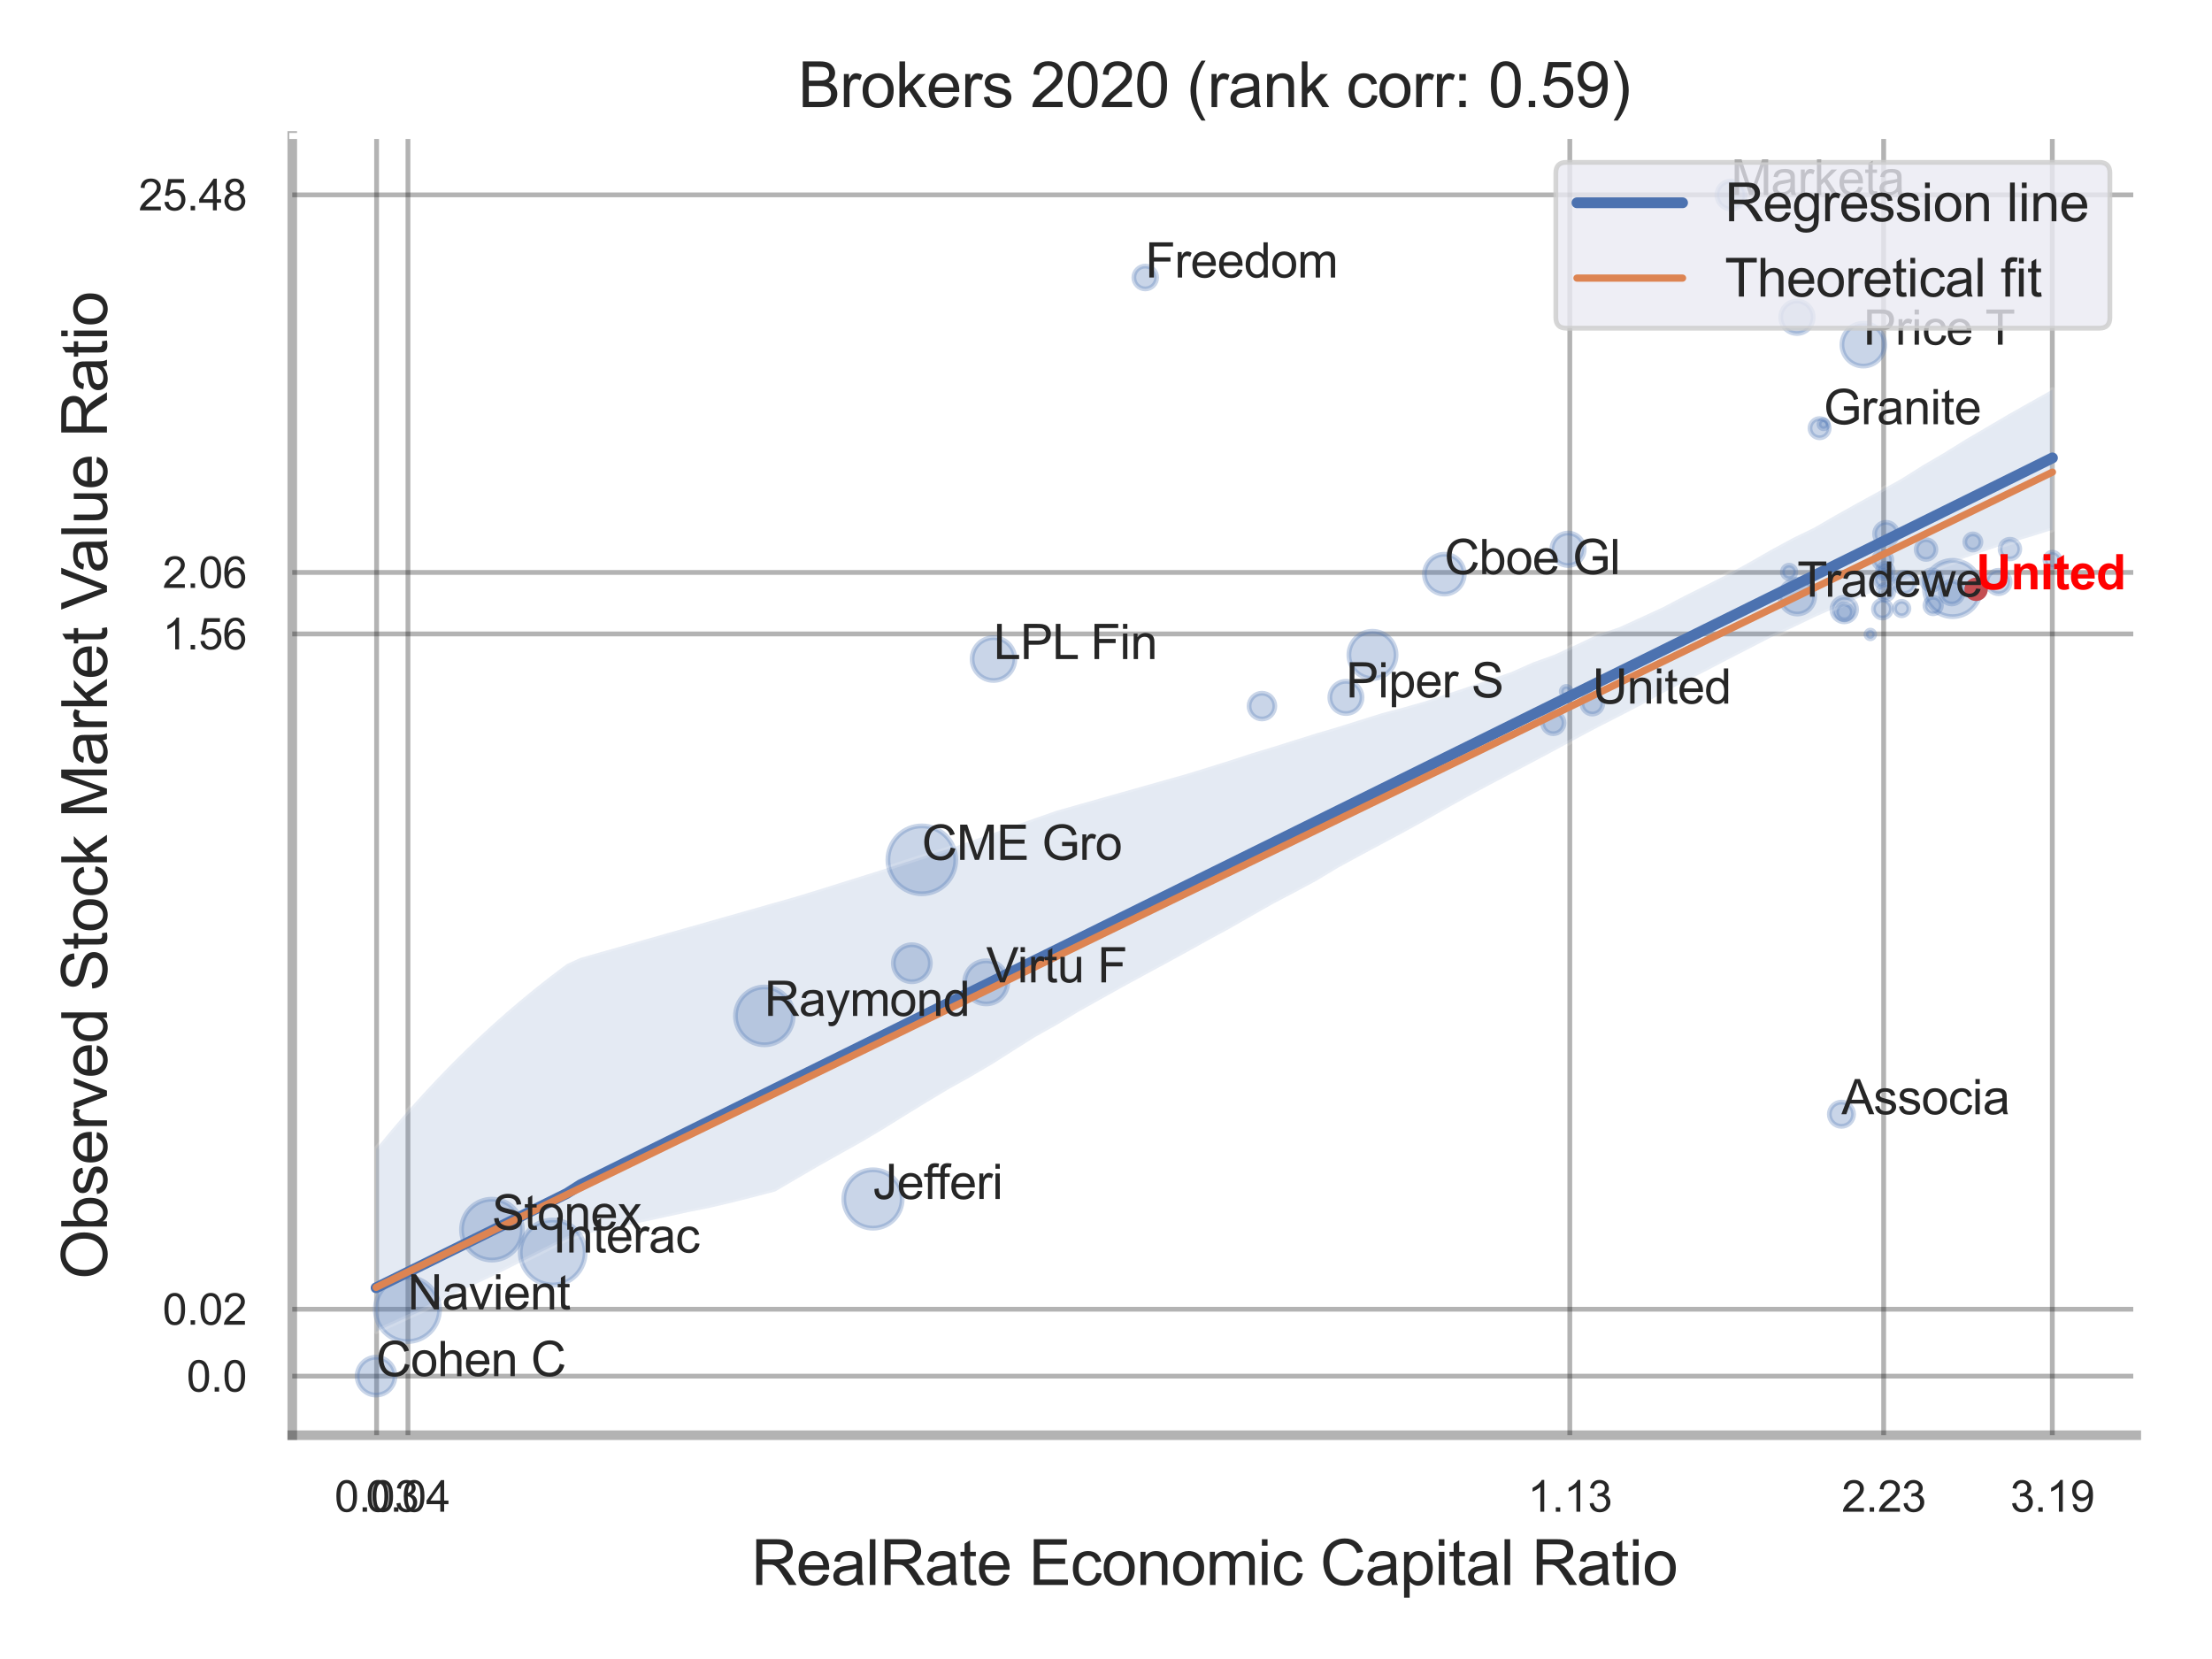 <?xml version="1.0" encoding="utf-8" standalone="no"?>
<!DOCTYPE svg PUBLIC "-//W3C//DTD SVG 1.1//EN"
  "http://www.w3.org/Graphics/SVG/1.1/DTD/svg11.dtd">
<svg xmlns:xlink="http://www.w3.org/1999/xlink" width="460.8pt" height="345.6pt" viewBox="0 0 460.8 345.6" xmlns="http://www.w3.org/2000/svg" version="1.1">
 <defs>
  <style type="text/css">*{stroke-linejoin: round; stroke-linecap: butt}</style>
 </defs>
 <g id="figure_1">
  <g id="patch_1">
   <path d="M 0 345.6 
L 460.8 345.6 
L 460.8 0 
L 0 0 
z
" style="fill: #ffffff"/>
  </g>
  <g id="axes_1">
   <g id="patch_2">
    <path d="M 60.885 298.98 
L 445.024 298.98 
L 445.024 28.32 
L 60.885 28.32 
z
" style="fill: #ffffff"/>
   </g>
   <g id="matplotlib.axis_1">
    <g id="xtick_1">
     <g id="line2d_1">
      <path d="M 78.449 298.98 
L 78.449 28.32 
" clip-path="url(#p3baa6529bd)" style="fill: none; stroke: #000000; stroke-opacity: 0.3; stroke-linecap: round"/>
     </g>
     <g id="text_1">
      <!-- 0.03 -->
      <g style="fill: #262626" transform="translate(69.692 314.922) scale(0.09 -0.09)">
       <defs>
        <path id="ArialMT-30" d="M 266 2259 
Q 266 3072 433 3567 
Q 600 4063 929 4331 
Q 1259 4600 1759 4600 
Q 2128 4600 2406 4451 
Q 2684 4303 2865 4023 
Q 3047 3744 3150 3342 
Q 3253 2941 3253 2259 
Q 3253 1453 3087 958 
Q 2922 463 2592 192 
Q 2263 -78 1759 -78 
Q 1097 -78 719 397 
Q 266 969 266 2259 
z
M 844 2259 
Q 844 1131 1108 757 
Q 1372 384 1759 384 
Q 2147 384 2411 759 
Q 2675 1134 2675 2259 
Q 2675 3391 2411 3762 
Q 2147 4134 1753 4134 
Q 1366 4134 1134 3806 
Q 844 3388 844 2259 
z
" transform="scale(0.016)"/>
        <path id="ArialMT-2e" d="M 581 0 
L 581 641 
L 1222 641 
L 1222 0 
L 581 0 
z
" transform="scale(0.016)"/>
        <path id="ArialMT-33" d="M 269 1209 
L 831 1284 
Q 928 806 1161 595 
Q 1394 384 1728 384 
Q 2125 384 2398 659 
Q 2672 934 2672 1341 
Q 2672 1728 2419 1979 
Q 2166 2231 1775 2231 
Q 1616 2231 1378 2169 
L 1441 2663 
Q 1497 2656 1531 2656 
Q 1891 2656 2178 2843 
Q 2466 3031 2466 3422 
Q 2466 3731 2256 3934 
Q 2047 4138 1716 4138 
Q 1388 4138 1169 3931 
Q 950 3725 888 3313 
L 325 3413 
Q 428 3978 793 4289 
Q 1159 4600 1703 4600 
Q 2078 4600 2393 4439 
Q 2709 4278 2876 4000 
Q 3044 3722 3044 3409 
Q 3044 3113 2884 2869 
Q 2725 2625 2413 2481 
Q 2819 2388 3044 2092 
Q 3269 1797 3269 1353 
Q 3269 753 2831 336 
Q 2394 -81 1725 -81 
Q 1122 -81 723 278 
Q 325 638 269 1209 
z
" transform="scale(0.016)"/>
       </defs>
       <use xlink:href="#ArialMT-30"/>
       <use xlink:href="#ArialMT-2e" x="55.615"/>
       <use xlink:href="#ArialMT-30" x="83.398"/>
       <use xlink:href="#ArialMT-33" x="139.014"/>
      </g>
     </g>
    </g>
    <g id="xtick_2">
     <g id="line2d_2">
      <path d="M 84.985 298.98 
L 84.985 28.32 
" clip-path="url(#p3baa6529bd)" style="fill: none; stroke: #000000; stroke-opacity: 0.3; stroke-linecap: round"/>
     </g>
     <g id="text_2">
      <!-- 0.04 -->
      <g style="fill: #262626" transform="translate(76.228 314.922) scale(0.09 -0.09)">
       <defs>
        <path id="ArialMT-34" d="M 2069 0 
L 2069 1097 
L 81 1097 
L 81 1613 
L 2172 4581 
L 2631 4581 
L 2631 1613 
L 3250 1613 
L 3250 1097 
L 2631 1097 
L 2631 0 
L 2069 0 
z
M 2069 1613 
L 2069 3678 
L 634 1613 
L 2069 1613 
z
" transform="scale(0.016)"/>
       </defs>
       <use xlink:href="#ArialMT-30"/>
       <use xlink:href="#ArialMT-2e" x="55.615"/>
       <use xlink:href="#ArialMT-30" x="83.398"/>
       <use xlink:href="#ArialMT-34" x="139.014"/>
      </g>
     </g>
    </g>
    <g id="xtick_3">
     <g id="line2d_3">
      <path d="M 327.017 298.98 
L 327.017 28.32 
" clip-path="url(#p3baa6529bd)" style="fill: none; stroke: #000000; stroke-opacity: 0.3; stroke-linecap: round"/>
     </g>
     <g id="text_3">
      <!-- 1.13 -->
      <g style="fill: #262626" transform="translate(318.26 314.922) scale(0.09 -0.09)">
       <defs>
        <path id="ArialMT-31" d="M 2384 0 
L 1822 0 
L 1822 3584 
Q 1619 3391 1289 3197 
Q 959 3003 697 2906 
L 697 3450 
Q 1169 3672 1522 3987 
Q 1875 4303 2022 4600 
L 2384 4600 
L 2384 0 
z
" transform="scale(0.016)"/>
       </defs>
       <use xlink:href="#ArialMT-31"/>
       <use xlink:href="#ArialMT-2e" x="55.615"/>
       <use xlink:href="#ArialMT-31" x="83.398"/>
       <use xlink:href="#ArialMT-33" x="139.014"/>
      </g>
     </g>
    </g>
    <g id="xtick_4">
     <g id="line2d_4">
      <path d="M 392.401 298.98 
L 392.401 28.32 
" clip-path="url(#p3baa6529bd)" style="fill: none; stroke: #000000; stroke-opacity: 0.3; stroke-linecap: round"/>
     </g>
     <g id="text_4">
      <!-- 2.23 -->
      <g style="fill: #262626" transform="translate(383.644 314.922) scale(0.09 -0.09)">
       <defs>
        <path id="ArialMT-32" d="M 3222 541 
L 3222 0 
L 194 0 
Q 188 203 259 391 
Q 375 700 629 1000 
Q 884 1300 1366 1694 
Q 2113 2306 2375 2664 
Q 2638 3022 2638 3341 
Q 2638 3675 2398 3904 
Q 2159 4134 1775 4134 
Q 1369 4134 1125 3890 
Q 881 3647 878 3216 
L 300 3275 
Q 359 3922 746 4261 
Q 1134 4600 1788 4600 
Q 2447 4600 2831 4234 
Q 3216 3869 3216 3328 
Q 3216 3053 3103 2787 
Q 2991 2522 2730 2228 
Q 2469 1934 1863 1422 
Q 1356 997 1212 845 
Q 1069 694 975 541 
L 3222 541 
z
" transform="scale(0.016)"/>
       </defs>
       <use xlink:href="#ArialMT-32"/>
       <use xlink:href="#ArialMT-2e" x="55.615"/>
       <use xlink:href="#ArialMT-32" x="83.398"/>
       <use xlink:href="#ArialMT-33" x="139.014"/>
      </g>
     </g>
    </g>
    <g id="xtick_5">
     <g id="line2d_5">
      <path d="M 427.533 298.98 
L 427.533 28.32 
" clip-path="url(#p3baa6529bd)" style="fill: none; stroke: #000000; stroke-opacity: 0.3; stroke-linecap: round"/>
     </g>
     <g id="text_5">
      <!-- 3.19 -->
      <g style="fill: #262626" transform="translate(418.776 314.922) scale(0.09 -0.09)">
       <defs>
        <path id="ArialMT-39" d="M 350 1059 
L 891 1109 
Q 959 728 1153 556 
Q 1347 384 1650 384 
Q 1909 384 2104 503 
Q 2300 622 2425 820 
Q 2550 1019 2634 1356 
Q 2719 1694 2719 2044 
Q 2719 2081 2716 2156 
Q 2547 1888 2255 1720 
Q 1963 1553 1622 1553 
Q 1053 1553 659 1965 
Q 266 2378 266 3053 
Q 266 3750 677 4175 
Q 1088 4600 1706 4600 
Q 2153 4600 2523 4359 
Q 2894 4119 3086 3673 
Q 3278 3228 3278 2384 
Q 3278 1506 3087 986 
Q 2897 466 2520 194 
Q 2144 -78 1638 -78 
Q 1100 -78 759 220 
Q 419 519 350 1059 
z
M 2653 3081 
Q 2653 3566 2395 3850 
Q 2138 4134 1775 4134 
Q 1400 4134 1122 3828 
Q 844 3522 844 3034 
Q 844 2597 1108 2323 
Q 1372 2050 1759 2050 
Q 2150 2050 2401 2323 
Q 2653 2597 2653 3081 
z
" transform="scale(0.016)"/>
       </defs>
       <use xlink:href="#ArialMT-33"/>
       <use xlink:href="#ArialMT-2e" x="55.615"/>
       <use xlink:href="#ArialMT-31" x="83.398"/>
       <use xlink:href="#ArialMT-39" x="139.014"/>
      </g>
     </g>
    </g>
    <g id="xtick_6"/>
    <g id="xtick_7"/>
    <g id="text_6">
     <!-- RealRate Economic Capital Ratio -->
     <g style="fill: #262626" transform="translate(156.497 330.174) scale(0.13 -0.13)">
      <defs>
       <path id="ArialMT-52" d="M 503 0 
L 503 4581 
L 2534 4581 
Q 3147 4581 3465 4457 
Q 3784 4334 3975 4021 
Q 4166 3709 4166 3331 
Q 4166 2844 3850 2509 
Q 3534 2175 2875 2084 
Q 3116 1969 3241 1856 
Q 3506 1613 3744 1247 
L 4541 0 
L 3778 0 
L 3172 953 
Q 2906 1366 2734 1584 
Q 2563 1803 2427 1890 
Q 2291 1978 2150 2013 
Q 2047 2034 1813 2034 
L 1109 2034 
L 1109 0 
L 503 0 
z
M 1109 2559 
L 2413 2559 
Q 2828 2559 3062 2645 
Q 3297 2731 3419 2920 
Q 3541 3109 3541 3331 
Q 3541 3656 3305 3865 
Q 3069 4075 2559 4075 
L 1109 4075 
L 1109 2559 
z
" transform="scale(0.016)"/>
       <path id="ArialMT-65" d="M 2694 1069 
L 3275 997 
Q 3138 488 2766 206 
Q 2394 -75 1816 -75 
Q 1088 -75 661 373 
Q 234 822 234 1631 
Q 234 2469 665 2931 
Q 1097 3394 1784 3394 
Q 2450 3394 2872 2941 
Q 3294 2488 3294 1666 
Q 3294 1616 3291 1516 
L 816 1516 
Q 847 969 1125 678 
Q 1403 388 1819 388 
Q 2128 388 2347 550 
Q 2566 713 2694 1069 
z
M 847 1978 
L 2700 1978 
Q 2663 2397 2488 2606 
Q 2219 2931 1791 2931 
Q 1403 2931 1139 2672 
Q 875 2413 847 1978 
z
" transform="scale(0.016)"/>
       <path id="ArialMT-61" d="M 2588 409 
Q 2275 144 1986 34 
Q 1697 -75 1366 -75 
Q 819 -75 525 192 
Q 231 459 231 875 
Q 231 1119 342 1320 
Q 453 1522 633 1644 
Q 813 1766 1038 1828 
Q 1203 1872 1538 1913 
Q 2219 1994 2541 2106 
Q 2544 2222 2544 2253 
Q 2544 2597 2384 2738 
Q 2169 2928 1744 2928 
Q 1347 2928 1158 2789 
Q 969 2650 878 2297 
L 328 2372 
Q 403 2725 575 2942 
Q 747 3159 1072 3276 
Q 1397 3394 1825 3394 
Q 2250 3394 2515 3294 
Q 2781 3194 2906 3042 
Q 3031 2891 3081 2659 
Q 3109 2516 3109 2141 
L 3109 1391 
Q 3109 606 3145 398 
Q 3181 191 3288 0 
L 2700 0 
Q 2613 175 2588 409 
z
M 2541 1666 
Q 2234 1541 1622 1453 
Q 1275 1403 1131 1340 
Q 988 1278 909 1158 
Q 831 1038 831 891 
Q 831 666 1001 516 
Q 1172 366 1500 366 
Q 1825 366 2078 508 
Q 2331 650 2450 897 
Q 2541 1088 2541 1459 
L 2541 1666 
z
" transform="scale(0.016)"/>
       <path id="ArialMT-6c" d="M 409 0 
L 409 4581 
L 972 4581 
L 972 0 
L 409 0 
z
" transform="scale(0.016)"/>
       <path id="ArialMT-74" d="M 1650 503 
L 1731 6 
Q 1494 -44 1306 -44 
Q 1000 -44 831 53 
Q 663 150 594 308 
Q 525 466 525 972 
L 525 2881 
L 113 2881 
L 113 3319 
L 525 3319 
L 525 4141 
L 1084 4478 
L 1084 3319 
L 1650 3319 
L 1650 2881 
L 1084 2881 
L 1084 941 
Q 1084 700 1114 631 
Q 1144 563 1211 522 
Q 1278 481 1403 481 
Q 1497 481 1650 503 
z
" transform="scale(0.016)"/>
       <path id="ArialMT-20" transform="scale(0.016)"/>
       <path id="ArialMT-45" d="M 506 0 
L 506 4581 
L 3819 4581 
L 3819 4041 
L 1113 4041 
L 1113 2638 
L 3647 2638 
L 3647 2100 
L 1113 2100 
L 1113 541 
L 3925 541 
L 3925 0 
L 506 0 
z
" transform="scale(0.016)"/>
       <path id="ArialMT-63" d="M 2588 1216 
L 3141 1144 
Q 3050 572 2676 248 
Q 2303 -75 1759 -75 
Q 1078 -75 664 370 
Q 250 816 250 1647 
Q 250 2184 428 2587 
Q 606 2991 970 3192 
Q 1334 3394 1763 3394 
Q 2303 3394 2647 3120 
Q 2991 2847 3088 2344 
L 2541 2259 
Q 2463 2594 2264 2762 
Q 2066 2931 1784 2931 
Q 1359 2931 1093 2626 
Q 828 2322 828 1663 
Q 828 994 1084 691 
Q 1341 388 1753 388 
Q 2084 388 2306 591 
Q 2528 794 2588 1216 
z
" transform="scale(0.016)"/>
       <path id="ArialMT-6f" d="M 213 1659 
Q 213 2581 725 3025 
Q 1153 3394 1769 3394 
Q 2453 3394 2887 2945 
Q 3322 2497 3322 1706 
Q 3322 1066 3130 698 
Q 2938 331 2570 128 
Q 2203 -75 1769 -75 
Q 1072 -75 642 372 
Q 213 819 213 1659 
z
M 791 1659 
Q 791 1022 1069 705 
Q 1347 388 1769 388 
Q 2188 388 2466 706 
Q 2744 1025 2744 1678 
Q 2744 2294 2464 2611 
Q 2184 2928 1769 2928 
Q 1347 2928 1069 2612 
Q 791 2297 791 1659 
z
" transform="scale(0.016)"/>
       <path id="ArialMT-6e" d="M 422 0 
L 422 3319 
L 928 3319 
L 928 2847 
Q 1294 3394 1984 3394 
Q 2284 3394 2536 3286 
Q 2788 3178 2913 3003 
Q 3038 2828 3088 2588 
Q 3119 2431 3119 2041 
L 3119 0 
L 2556 0 
L 2556 2019 
Q 2556 2363 2490 2533 
Q 2425 2703 2258 2804 
Q 2091 2906 1866 2906 
Q 1506 2906 1245 2678 
Q 984 2450 984 1813 
L 984 0 
L 422 0 
z
" transform="scale(0.016)"/>
       <path id="ArialMT-6d" d="M 422 0 
L 422 3319 
L 925 3319 
L 925 2853 
Q 1081 3097 1340 3245 
Q 1600 3394 1931 3394 
Q 2300 3394 2536 3241 
Q 2772 3088 2869 2813 
Q 3263 3394 3894 3394 
Q 4388 3394 4653 3120 
Q 4919 2847 4919 2278 
L 4919 0 
L 4359 0 
L 4359 2091 
Q 4359 2428 4304 2576 
Q 4250 2725 4106 2815 
Q 3963 2906 3769 2906 
Q 3419 2906 3187 2673 
Q 2956 2441 2956 1928 
L 2956 0 
L 2394 0 
L 2394 2156 
Q 2394 2531 2256 2718 
Q 2119 2906 1806 2906 
Q 1569 2906 1367 2781 
Q 1166 2656 1075 2415 
Q 984 2175 984 1722 
L 984 0 
L 422 0 
z
" transform="scale(0.016)"/>
       <path id="ArialMT-69" d="M 425 3934 
L 425 4581 
L 988 4581 
L 988 3934 
L 425 3934 
z
M 425 0 
L 425 3319 
L 988 3319 
L 988 0 
L 425 0 
z
" transform="scale(0.016)"/>
       <path id="ArialMT-43" d="M 3763 1606 
L 4369 1453 
Q 4178 706 3683 314 
Q 3188 -78 2472 -78 
Q 1731 -78 1267 223 
Q 803 525 561 1097 
Q 319 1669 319 2325 
Q 319 3041 592 3573 
Q 866 4106 1370 4382 
Q 1875 4659 2481 4659 
Q 3169 4659 3637 4309 
Q 4106 3959 4291 3325 
L 3694 3184 
Q 3534 3684 3231 3912 
Q 2928 4141 2469 4141 
Q 1941 4141 1586 3887 
Q 1231 3634 1087 3207 
Q 944 2781 944 2328 
Q 944 1744 1114 1308 
Q 1284 872 1643 656 
Q 2003 441 2422 441 
Q 2931 441 3284 734 
Q 3638 1028 3763 1606 
z
" transform="scale(0.016)"/>
       <path id="ArialMT-70" d="M 422 -1272 
L 422 3319 
L 934 3319 
L 934 2888 
Q 1116 3141 1344 3267 
Q 1572 3394 1897 3394 
Q 2322 3394 2647 3175 
Q 2972 2956 3137 2557 
Q 3303 2159 3303 1684 
Q 3303 1175 3120 767 
Q 2938 359 2589 142 
Q 2241 -75 1856 -75 
Q 1575 -75 1351 44 
Q 1128 163 984 344 
L 984 -1272 
L 422 -1272 
z
M 931 1641 
Q 931 1000 1190 694 
Q 1450 388 1819 388 
Q 2194 388 2461 705 
Q 2728 1022 2728 1688 
Q 2728 2322 2467 2637 
Q 2206 2953 1844 2953 
Q 1484 2953 1207 2617 
Q 931 2281 931 1641 
z
" transform="scale(0.016)"/>
      </defs>
      <use xlink:href="#ArialMT-52"/>
      <use xlink:href="#ArialMT-65" x="72.217"/>
      <use xlink:href="#ArialMT-61" x="127.832"/>
      <use xlink:href="#ArialMT-6c" x="183.447"/>
      <use xlink:href="#ArialMT-52" x="205.664"/>
      <use xlink:href="#ArialMT-61" x="277.881"/>
      <use xlink:href="#ArialMT-74" x="333.496"/>
      <use xlink:href="#ArialMT-65" x="361.279"/>
      <use xlink:href="#ArialMT-20" x="416.895"/>
      <use xlink:href="#ArialMT-45" x="444.678"/>
      <use xlink:href="#ArialMT-63" x="511.377"/>
      <use xlink:href="#ArialMT-6f" x="561.377"/>
      <use xlink:href="#ArialMT-6e" x="616.992"/>
      <use xlink:href="#ArialMT-6f" x="672.607"/>
      <use xlink:href="#ArialMT-6d" x="728.223"/>
      <use xlink:href="#ArialMT-69" x="811.523"/>
      <use xlink:href="#ArialMT-63" x="833.74"/>
      <use xlink:href="#ArialMT-20" x="883.74"/>
      <use xlink:href="#ArialMT-43" x="911.523"/>
      <use xlink:href="#ArialMT-61" x="983.74"/>
      <use xlink:href="#ArialMT-70" x="1039.355"/>
      <use xlink:href="#ArialMT-69" x="1094.971"/>
      <use xlink:href="#ArialMT-74" x="1117.188"/>
      <use xlink:href="#ArialMT-61" x="1144.971"/>
      <use xlink:href="#ArialMT-6c" x="1200.586"/>
      <use xlink:href="#ArialMT-20" x="1222.803"/>
      <use xlink:href="#ArialMT-52" x="1250.586"/>
      <use xlink:href="#ArialMT-61" x="1322.803"/>
      <use xlink:href="#ArialMT-74" x="1378.418"/>
      <use xlink:href="#ArialMT-69" x="1406.201"/>
      <use xlink:href="#ArialMT-6f" x="1428.418"/>
     </g>
    </g>
   </g>
   <g id="matplotlib.axis_2">
    <g id="ytick_1">
     <g id="line2d_6">
      <path d="M 60.885 286.675 
L 445.024 286.675 
" clip-path="url(#p3baa6529bd)" style="fill: none; stroke: #000000; stroke-opacity: 0.3; stroke-linecap: round"/>
     </g>
     <g id="text_7">
      <!-- 0.0 -->
      <g style="fill: #262626" transform="translate(38.875 289.896) scale(0.09 -0.09)">
       <use xlink:href="#ArialMT-30"/>
       <use xlink:href="#ArialMT-2e" x="55.615"/>
       <use xlink:href="#ArialMT-30" x="83.398"/>
      </g>
     </g>
    </g>
    <g id="ytick_2">
     <g id="line2d_7">
      <path d="M 60.885 272.737 
L 445.024 272.737 
" clip-path="url(#p3baa6529bd)" style="fill: none; stroke: #000000; stroke-opacity: 0.3; stroke-linecap: round"/>
     </g>
     <g id="text_8">
      <!-- 0.02 -->
      <g style="fill: #262626" transform="translate(33.87 275.958) scale(0.09 -0.09)">
       <use xlink:href="#ArialMT-30"/>
       <use xlink:href="#ArialMT-2e" x="55.615"/>
       <use xlink:href="#ArialMT-30" x="83.398"/>
       <use xlink:href="#ArialMT-32" x="139.014"/>
      </g>
     </g>
    </g>
    <g id="ytick_3">
     <g id="line2d_8">
      <path d="M 60.885 132.061 
L 445.024 132.061 
" clip-path="url(#p3baa6529bd)" style="fill: none; stroke: #000000; stroke-opacity: 0.3; stroke-linecap: round"/>
     </g>
     <g id="text_9">
      <!-- 1.56 -->
      <g style="fill: #262626" transform="translate(33.87 135.282) scale(0.09 -0.09)">
       <defs>
        <path id="ArialMT-35" d="M 266 1200 
L 856 1250 
Q 922 819 1161 601 
Q 1400 384 1738 384 
Q 2144 384 2425 690 
Q 2706 997 2706 1503 
Q 2706 1984 2436 2262 
Q 2166 2541 1728 2541 
Q 1456 2541 1237 2417 
Q 1019 2294 894 2097 
L 366 2166 
L 809 4519 
L 3088 4519 
L 3088 3981 
L 1259 3981 
L 1013 2750 
Q 1425 3038 1878 3038 
Q 2478 3038 2890 2622 
Q 3303 2206 3303 1553 
Q 3303 931 2941 478 
Q 2500 -78 1738 -78 
Q 1113 -78 717 272 
Q 322 622 266 1200 
z
" transform="scale(0.016)"/>
        <path id="ArialMT-36" d="M 3184 3459 
L 2625 3416 
Q 2550 3747 2413 3897 
Q 2184 4138 1850 4138 
Q 1581 4138 1378 3988 
Q 1113 3794 959 3422 
Q 806 3050 800 2363 
Q 1003 2672 1297 2822 
Q 1591 2972 1913 2972 
Q 2475 2972 2870 2558 
Q 3266 2144 3266 1488 
Q 3266 1056 3080 686 
Q 2894 316 2569 119 
Q 2244 -78 1831 -78 
Q 1128 -78 684 439 
Q 241 956 241 2144 
Q 241 3472 731 4075 
Q 1159 4600 1884 4600 
Q 2425 4600 2770 4297 
Q 3116 3994 3184 3459 
z
M 888 1484 
Q 888 1194 1011 928 
Q 1134 663 1356 523 
Q 1578 384 1822 384 
Q 2178 384 2434 671 
Q 2691 959 2691 1453 
Q 2691 1928 2437 2201 
Q 2184 2475 1800 2475 
Q 1419 2475 1153 2201 
Q 888 1928 888 1484 
z
" transform="scale(0.016)"/>
       </defs>
       <use xlink:href="#ArialMT-31"/>
       <use xlink:href="#ArialMT-2e" x="55.615"/>
       <use xlink:href="#ArialMT-35" x="83.398"/>
       <use xlink:href="#ArialMT-36" x="139.014"/>
      </g>
     </g>
    </g>
    <g id="ytick_4">
     <g id="line2d_9">
      <path d="M 60.885 119.246 
L 445.024 119.246 
" clip-path="url(#p3baa6529bd)" style="fill: none; stroke: #000000; stroke-opacity: 0.3; stroke-linecap: round"/>
     </g>
     <g id="text_10">
      <!-- 2.06 -->
      <g style="fill: #262626" transform="translate(33.87 122.467) scale(0.09 -0.09)">
       <use xlink:href="#ArialMT-32"/>
       <use xlink:href="#ArialMT-2e" x="55.615"/>
       <use xlink:href="#ArialMT-30" x="83.398"/>
       <use xlink:href="#ArialMT-36" x="139.014"/>
      </g>
     </g>
    </g>
    <g id="ytick_5">
     <g id="line2d_10">
      <path d="M 60.885 40.597 
L 445.024 40.597 
" clip-path="url(#p3baa6529bd)" style="fill: none; stroke: #000000; stroke-opacity: 0.3; stroke-linecap: round"/>
     </g>
     <g id="text_11">
      <!-- 25.48 -->
      <g style="fill: #262626" transform="translate(28.865 43.818) scale(0.09 -0.09)">
       <defs>
        <path id="ArialMT-38" d="M 1131 2484 
Q 781 2613 612 2850 
Q 444 3088 444 3419 
Q 444 3919 803 4259 
Q 1163 4600 1759 4600 
Q 2359 4600 2725 4251 
Q 3091 3903 3091 3403 
Q 3091 3084 2923 2848 
Q 2756 2613 2416 2484 
Q 2838 2347 3058 2040 
Q 3278 1734 3278 1309 
Q 3278 722 2862 322 
Q 2447 -78 1769 -78 
Q 1091 -78 675 323 
Q 259 725 259 1325 
Q 259 1772 486 2073 
Q 713 2375 1131 2484 
z
M 1019 3438 
Q 1019 3113 1228 2906 
Q 1438 2700 1772 2700 
Q 2097 2700 2305 2904 
Q 2513 3109 2513 3406 
Q 2513 3716 2298 3927 
Q 2084 4138 1766 4138 
Q 1444 4138 1231 3931 
Q 1019 3725 1019 3438 
z
M 838 1322 
Q 838 1081 952 856 
Q 1066 631 1291 507 
Q 1516 384 1775 384 
Q 2178 384 2440 643 
Q 2703 903 2703 1303 
Q 2703 1709 2433 1975 
Q 2163 2241 1756 2241 
Q 1359 2241 1098 1978 
Q 838 1716 838 1322 
z
" transform="scale(0.016)"/>
       </defs>
       <use xlink:href="#ArialMT-32"/>
       <use xlink:href="#ArialMT-35" x="55.615"/>
       <use xlink:href="#ArialMT-2e" x="111.23"/>
       <use xlink:href="#ArialMT-34" x="139.014"/>
       <use xlink:href="#ArialMT-38" x="194.629"/>
      </g>
     </g>
    </g>
    <g id="ytick_6"/>
    <g id="ytick_7"/>
    <g id="ytick_8"/>
    <g id="text_12">
     <!-- Observed Stock Market Value Ratio -->
     <g style="fill: #262626" transform="translate(22.282 266.489) rotate(-90) scale(0.13 -0.13)">
      <defs>
       <path id="ArialMT-4f" d="M 309 2231 
Q 309 3372 921 4017 
Q 1534 4663 2503 4663 
Q 3138 4663 3647 4359 
Q 4156 4056 4423 3514 
Q 4691 2972 4691 2284 
Q 4691 1588 4409 1038 
Q 4128 488 3612 205 
Q 3097 -78 2500 -78 
Q 1853 -78 1343 234 
Q 834 547 571 1087 
Q 309 1628 309 2231 
z
M 934 2222 
Q 934 1394 1379 917 
Q 1825 441 2497 441 
Q 3181 441 3623 922 
Q 4066 1403 4066 2288 
Q 4066 2847 3877 3264 
Q 3688 3681 3323 3911 
Q 2959 4141 2506 4141 
Q 1863 4141 1398 3698 
Q 934 3256 934 2222 
z
" transform="scale(0.016)"/>
       <path id="ArialMT-62" d="M 941 0 
L 419 0 
L 419 4581 
L 981 4581 
L 981 2947 
Q 1338 3394 1891 3394 
Q 2197 3394 2470 3270 
Q 2744 3147 2920 2923 
Q 3097 2700 3197 2384 
Q 3297 2069 3297 1709 
Q 3297 856 2875 390 
Q 2453 -75 1863 -75 
Q 1275 -75 941 416 
L 941 0 
z
M 934 1684 
Q 934 1088 1097 822 
Q 1363 388 1816 388 
Q 2184 388 2453 708 
Q 2722 1028 2722 1663 
Q 2722 2313 2464 2622 
Q 2206 2931 1841 2931 
Q 1472 2931 1203 2611 
Q 934 2291 934 1684 
z
" transform="scale(0.016)"/>
       <path id="ArialMT-73" d="M 197 991 
L 753 1078 
Q 800 744 1014 566 
Q 1228 388 1613 388 
Q 2000 388 2187 545 
Q 2375 703 2375 916 
Q 2375 1106 2209 1216 
Q 2094 1291 1634 1406 
Q 1016 1563 777 1677 
Q 538 1791 414 1992 
Q 291 2194 291 2438 
Q 291 2659 392 2848 
Q 494 3038 669 3163 
Q 800 3259 1026 3326 
Q 1253 3394 1513 3394 
Q 1903 3394 2198 3281 
Q 2494 3169 2634 2976 
Q 2775 2784 2828 2463 
L 2278 2388 
Q 2241 2644 2061 2787 
Q 1881 2931 1553 2931 
Q 1166 2931 1000 2803 
Q 834 2675 834 2503 
Q 834 2394 903 2306 
Q 972 2216 1119 2156 
Q 1203 2125 1616 2013 
Q 2213 1853 2448 1751 
Q 2684 1650 2818 1456 
Q 2953 1263 2953 975 
Q 2953 694 2789 445 
Q 2625 197 2315 61 
Q 2006 -75 1616 -75 
Q 969 -75 630 194 
Q 291 463 197 991 
z
" transform="scale(0.016)"/>
       <path id="ArialMT-72" d="M 416 0 
L 416 3319 
L 922 3319 
L 922 2816 
Q 1116 3169 1280 3281 
Q 1444 3394 1641 3394 
Q 1925 3394 2219 3213 
L 2025 2691 
Q 1819 2813 1613 2813 
Q 1428 2813 1281 2702 
Q 1134 2591 1072 2394 
Q 978 2094 978 1738 
L 978 0 
L 416 0 
z
" transform="scale(0.016)"/>
       <path id="ArialMT-76" d="M 1344 0 
L 81 3319 
L 675 3319 
L 1388 1331 
Q 1503 1009 1600 663 
Q 1675 925 1809 1294 
L 2547 3319 
L 3125 3319 
L 1869 0 
L 1344 0 
z
" transform="scale(0.016)"/>
       <path id="ArialMT-64" d="M 2575 0 
L 2575 419 
Q 2259 -75 1647 -75 
Q 1250 -75 917 144 
Q 584 363 401 755 
Q 219 1147 219 1656 
Q 219 2153 384 2558 
Q 550 2963 881 3178 
Q 1213 3394 1622 3394 
Q 1922 3394 2156 3267 
Q 2391 3141 2538 2938 
L 2538 4581 
L 3097 4581 
L 3097 0 
L 2575 0 
z
M 797 1656 
Q 797 1019 1065 703 
Q 1334 388 1700 388 
Q 2069 388 2326 689 
Q 2584 991 2584 1609 
Q 2584 2291 2321 2609 
Q 2059 2928 1675 2928 
Q 1300 2928 1048 2622 
Q 797 2316 797 1656 
z
" transform="scale(0.016)"/>
       <path id="ArialMT-53" d="M 288 1472 
L 859 1522 
Q 900 1178 1048 958 
Q 1197 738 1509 602 
Q 1822 466 2213 466 
Q 2559 466 2825 569 
Q 3091 672 3220 851 
Q 3350 1031 3350 1244 
Q 3350 1459 3225 1620 
Q 3100 1781 2813 1891 
Q 2628 1963 1997 2114 
Q 1366 2266 1113 2400 
Q 784 2572 623 2826 
Q 463 3081 463 3397 
Q 463 3744 659 4045 
Q 856 4347 1234 4503 
Q 1613 4659 2075 4659 
Q 2584 4659 2973 4495 
Q 3363 4331 3572 4012 
Q 3781 3694 3797 3291 
L 3216 3247 
Q 3169 3681 2898 3903 
Q 2628 4125 2100 4125 
Q 1550 4125 1298 3923 
Q 1047 3722 1047 3438 
Q 1047 3191 1225 3031 
Q 1400 2872 2139 2705 
Q 2878 2538 3153 2413 
Q 3553 2228 3743 1945 
Q 3934 1663 3934 1294 
Q 3934 928 3725 604 
Q 3516 281 3123 101 
Q 2731 -78 2241 -78 
Q 1619 -78 1198 103 
Q 778 284 539 648 
Q 300 1013 288 1472 
z
" transform="scale(0.016)"/>
       <path id="ArialMT-6b" d="M 425 0 
L 425 4581 
L 988 4581 
L 988 1969 
L 2319 3319 
L 3047 3319 
L 1778 2088 
L 3175 0 
L 2481 0 
L 1384 1697 
L 988 1316 
L 988 0 
L 425 0 
z
" transform="scale(0.016)"/>
       <path id="ArialMT-4d" d="M 475 0 
L 475 4581 
L 1388 4581 
L 2472 1338 
Q 2622 884 2691 659 
Q 2769 909 2934 1394 
L 4031 4581 
L 4847 4581 
L 4847 0 
L 4263 0 
L 4263 3834 
L 2931 0 
L 2384 0 
L 1059 3900 
L 1059 0 
L 475 0 
z
" transform="scale(0.016)"/>
       <path id="ArialMT-56" d="M 1803 0 
L 28 4581 
L 684 4581 
L 1875 1253 
Q 2019 853 2116 503 
Q 2222 878 2363 1253 
L 3600 4581 
L 4219 4581 
L 2425 0 
L 1803 0 
z
" transform="scale(0.016)"/>
       <path id="ArialMT-75" d="M 2597 0 
L 2597 488 
Q 2209 -75 1544 -75 
Q 1250 -75 995 37 
Q 741 150 617 320 
Q 494 491 444 738 
Q 409 903 409 1263 
L 409 3319 
L 972 3319 
L 972 1478 
Q 972 1038 1006 884 
Q 1059 663 1231 536 
Q 1403 409 1656 409 
Q 1909 409 2131 539 
Q 2353 669 2445 892 
Q 2538 1116 2538 1541 
L 2538 3319 
L 3100 3319 
L 3100 0 
L 2597 0 
z
" transform="scale(0.016)"/>
      </defs>
      <use xlink:href="#ArialMT-4f"/>
      <use xlink:href="#ArialMT-62" x="77.783"/>
      <use xlink:href="#ArialMT-73" x="133.398"/>
      <use xlink:href="#ArialMT-65" x="183.398"/>
      <use xlink:href="#ArialMT-72" x="239.014"/>
      <use xlink:href="#ArialMT-76" x="272.314"/>
      <use xlink:href="#ArialMT-65" x="322.314"/>
      <use xlink:href="#ArialMT-64" x="377.93"/>
      <use xlink:href="#ArialMT-20" x="433.545"/>
      <use xlink:href="#ArialMT-53" x="461.328"/>
      <use xlink:href="#ArialMT-74" x="528.027"/>
      <use xlink:href="#ArialMT-6f" x="555.811"/>
      <use xlink:href="#ArialMT-63" x="611.426"/>
      <use xlink:href="#ArialMT-6b" x="661.426"/>
      <use xlink:href="#ArialMT-20" x="711.426"/>
      <use xlink:href="#ArialMT-4d" x="739.209"/>
      <use xlink:href="#ArialMT-61" x="822.51"/>
      <use xlink:href="#ArialMT-72" x="878.125"/>
      <use xlink:href="#ArialMT-6b" x="911.426"/>
      <use xlink:href="#ArialMT-65" x="961.426"/>
      <use xlink:href="#ArialMT-74" x="1017.041"/>
      <use xlink:href="#ArialMT-20" x="1044.824"/>
      <use xlink:href="#ArialMT-56" x="1072.607"/>
      <use xlink:href="#ArialMT-61" x="1131.932"/>
      <use xlink:href="#ArialMT-6c" x="1187.547"/>
      <use xlink:href="#ArialMT-75" x="1209.764"/>
      <use xlink:href="#ArialMT-65" x="1265.379"/>
      <use xlink:href="#ArialMT-20" x="1320.994"/>
      <use xlink:href="#ArialMT-52" x="1348.777"/>
      <use xlink:href="#ArialMT-61" x="1420.994"/>
      <use xlink:href="#ArialMT-74" x="1476.609"/>
      <use xlink:href="#ArialMT-69" x="1504.393"/>
      <use xlink:href="#ArialMT-6f" x="1526.609"/>
     </g>
    </g>
   </g>
   <g id="PathCollection_1">
    <path d="M 181.86 255.855 
C 183.474 255.855 185.022 255.214 186.163 254.073 
C 187.304 252.932 187.945 251.384 187.945 249.77 
C 187.945 248.156 187.304 246.609 186.163 245.468 
C 185.022 244.327 183.474 243.686 181.86 243.686 
C 180.246 243.686 178.699 244.327 177.558 245.468 
C 176.417 246.609 175.776 248.156 175.776 249.77 
C 175.776 251.384 176.417 252.932 177.558 254.073 
C 178.699 255.214 180.246 255.855 181.86 255.855 
z
" clip-path="url(#p3baa6529bd)" style="fill: #4c72b0; fill-opacity: 0.3; stroke: #4c72b0; stroke-opacity: 0.3"/>
    <path d="M 374.338 69.472 
C 375.234 69.472 376.094 69.116 376.728 68.482 
C 377.362 67.848 377.719 66.988 377.719 66.092 
C 377.719 65.195 377.362 64.335 376.728 63.701 
C 376.094 63.067 375.234 62.711 374.338 62.711 
C 373.441 62.711 372.581 63.067 371.947 63.701 
C 371.313 64.335 370.957 65.195 370.957 66.092 
C 370.957 66.988 371.313 67.848 371.947 68.482 
C 372.581 69.116 373.441 69.472 374.338 69.472 
z
" clip-path="url(#p3baa6529bd)" style="fill: #4c72b0; fill-opacity: 0.3; stroke: #4c72b0; stroke-opacity: 0.3"/>
    <path d="M 159.233 217.653 
C 160.83 217.653 162.361 217.018 163.491 215.889 
C 164.62 214.76 165.254 213.229 165.254 211.632 
C 165.254 210.035 164.62 208.504 163.491 207.375 
C 162.361 206.246 160.83 205.611 159.233 205.611 
C 157.637 205.611 156.105 206.246 154.976 207.375 
C 153.847 208.504 153.213 210.035 153.213 211.632 
C 153.213 213.229 153.847 214.76 154.976 215.889 
C 156.105 217.018 157.637 217.653 159.233 217.653 
z
" clip-path="url(#p3baa6529bd)" style="fill: #4c72b0; fill-opacity: 0.3; stroke: #4c72b0; stroke-opacity: 0.3"/>
    <path d="M 262.887 149.775 
C 263.599 149.775 264.282 149.492 264.785 148.989 
C 265.289 148.486 265.572 147.803 265.572 147.091 
C 265.572 146.379 265.289 145.696 264.785 145.192 
C 264.282 144.689 263.599 144.406 262.887 144.406 
C 262.175 144.406 261.492 144.689 260.989 145.192 
C 260.485 145.696 260.202 146.379 260.202 147.091 
C 260.202 147.803 260.485 148.486 260.989 148.989 
C 261.492 149.492 262.175 149.775 262.887 149.775 
z
" clip-path="url(#p3baa6529bd)" style="fill: #4c72b0; fill-opacity: 0.3; stroke: #4c72b0; stroke-opacity: 0.3"/>
    <path d="M 102.48 262.498 
C 104.163 262.498 105.777 261.829 106.968 260.639 
C 108.158 259.449 108.826 257.835 108.826 256.152 
C 108.826 254.469 108.158 252.854 106.968 251.664 
C 105.777 250.474 104.163 249.806 102.48 249.806 
C 100.797 249.806 99.183 250.474 97.993 251.664 
C 96.803 252.854 96.134 254.469 96.134 256.152 
C 96.134 257.835 96.803 259.449 97.993 260.639 
C 99.183 261.829 100.797 262.498 102.48 262.498 
z
" clip-path="url(#p3baa6529bd)" style="fill: #4c72b0; fill-opacity: 0.3; stroke: #4c72b0; stroke-opacity: 0.3"/>
    <path d="M 238.579 60.186 
C 239.209 60.186 239.813 59.936 240.258 59.49 
C 240.704 59.045 240.954 58.441 240.954 57.811 
C 240.954 57.181 240.704 56.576 240.258 56.131 
C 239.813 55.686 239.209 55.435 238.579 55.435 
C 237.949 55.435 237.344 55.686 236.899 56.131 
C 236.454 56.576 236.203 57.181 236.203 57.811 
C 236.203 58.441 236.454 59.045 236.899 59.49 
C 237.344 59.936 237.949 60.186 238.579 60.186 
z
" clip-path="url(#p3baa6529bd)" style="fill: #4c72b0; fill-opacity: 0.3; stroke: #4c72b0; stroke-opacity: 0.3"/>
    <path d="M 323.577 152.843 
C 324.173 152.843 324.744 152.606 325.165 152.185 
C 325.585 151.764 325.822 151.193 325.822 150.598 
C 325.822 150.003 325.585 149.432 325.165 149.011 
C 324.744 148.59 324.173 148.353 323.577 148.353 
C 322.982 148.353 322.411 148.59 321.99 149.011 
C 321.569 149.432 321.332 150.003 321.332 150.598 
C 321.332 151.193 321.569 151.764 321.99 152.185 
C 322.411 152.606 322.982 152.843 323.577 152.843 
z
" clip-path="url(#p3baa6529bd)" style="fill: #4c72b0; fill-opacity: 0.3; stroke: #4c72b0; stroke-opacity: 0.3"/>
    <path d="M 189.954 204.517 
C 190.977 204.517 191.958 204.111 192.681 203.387 
C 193.404 202.664 193.811 201.683 193.811 200.66 
C 193.811 199.638 193.404 198.657 192.681 197.933 
C 191.958 197.21 190.977 196.804 189.954 196.804 
C 188.931 196.804 187.95 197.21 187.227 197.933 
C 186.504 198.657 186.098 199.638 186.098 200.66 
C 186.098 201.683 186.504 202.664 187.227 203.387 
C 187.95 204.111 188.931 204.517 189.954 204.517 
z
" clip-path="url(#p3baa6529bd)" style="fill: #4c72b0; fill-opacity: 0.3; stroke: #4c72b0; stroke-opacity: 0.3"/>
    <path d="M 388.168 76.267 
C 389.351 76.267 390.486 75.797 391.322 74.96 
C 392.158 74.124 392.628 72.989 392.628 71.806 
C 392.628 70.623 392.158 69.489 391.322 68.652 
C 390.486 67.816 389.351 67.346 388.168 67.346 
C 386.985 67.346 385.851 67.816 385.014 68.652 
C 384.178 69.489 383.708 70.623 383.708 71.806 
C 383.708 72.989 384.178 74.124 385.014 74.96 
C 385.851 75.797 386.985 76.267 388.168 76.267 
z
" clip-path="url(#p3baa6529bd)" style="fill: #4c72b0; fill-opacity: 0.3; stroke: #4c72b0; stroke-opacity: 0.3"/>
    <path d="M 285.916 141.341 
C 287.22 141.341 288.471 140.822 289.394 139.9 
C 290.316 138.978 290.834 137.727 290.834 136.422 
C 290.834 135.118 290.316 133.867 289.394 132.944 
C 288.471 132.022 287.22 131.504 285.916 131.504 
C 284.611 131.504 283.36 132.022 282.438 132.944 
C 281.516 133.867 280.998 135.118 280.998 136.422 
C 280.998 137.727 281.516 138.978 282.438 139.9 
C 283.36 140.822 284.611 141.341 285.916 141.341 
z
" clip-path="url(#p3baa6529bd)" style="fill: #4c72b0; fill-opacity: 0.3; stroke: #4c72b0; stroke-opacity: 0.3"/>
    <path d="M 192.037 186.192 
C 193.912 186.192 195.711 185.447 197.037 184.121 
C 198.363 182.795 199.108 180.996 199.108 179.121 
C 199.108 177.246 198.363 175.447 197.037 174.121 
C 195.711 172.795 193.912 172.05 192.037 172.05 
C 190.161 172.05 188.363 172.795 187.037 174.121 
C 185.711 175.447 184.966 177.246 184.966 179.121 
C 184.966 180.996 185.711 182.795 187.037 184.121 
C 188.363 185.447 190.161 186.192 192.037 186.192 
z
" clip-path="url(#p3baa6529bd)" style="fill: #4c72b0; fill-opacity: 0.3; stroke: #4c72b0; stroke-opacity: 0.3"/>
    <path d="M 326.29 145.096 
C 326.569 145.096 326.837 144.986 327.035 144.788 
C 327.232 144.591 327.343 144.323 327.343 144.044 
C 327.343 143.764 327.232 143.497 327.035 143.299 
C 326.837 143.102 326.569 142.991 326.29 142.991 
C 326.011 142.991 325.743 143.102 325.546 143.299 
C 325.348 143.497 325.237 143.764 325.237 144.044 
C 325.237 144.323 325.348 144.591 325.546 144.788 
C 325.743 144.986 326.011 145.096 326.29 145.096 
z
" clip-path="url(#p3baa6529bd)" style="fill: #4c72b0; fill-opacity: 0.3; stroke: #4c72b0; stroke-opacity: 0.3"/>
    <path d="M 406.762 128.456 
C 408.317 128.456 409.808 127.839 410.908 126.739 
C 412.007 125.64 412.625 124.148 412.625 122.593 
C 412.625 121.038 412.007 119.546 410.908 118.447 
C 409.808 117.347 408.317 116.729 406.762 116.729 
C 405.207 116.729 403.715 117.347 402.615 118.447 
C 401.516 119.546 400.898 121.038 400.898 122.593 
C 400.898 124.148 401.516 125.64 402.615 126.739 
C 403.715 127.839 405.207 128.456 406.762 128.456 
z
" clip-path="url(#p3baa6529bd)" style="fill: #4c72b0; fill-opacity: 0.3; stroke: #4c72b0; stroke-opacity: 0.3"/>
    <path d="M 280.381 148.64 
C 281.27 148.64 282.123 148.287 282.751 147.658 
C 283.38 147.029 283.733 146.177 283.733 145.288 
C 283.733 144.398 283.38 143.546 282.751 142.917 
C 282.123 142.288 281.27 141.935 280.381 141.935 
C 279.492 141.935 278.639 142.288 278.01 142.917 
C 277.381 143.546 277.028 144.398 277.028 145.288 
C 277.028 146.177 277.381 147.029 278.01 147.658 
C 278.639 148.287 279.492 148.64 280.381 148.64 
z
" clip-path="url(#p3baa6529bd)" style="fill: #4c72b0; fill-opacity: 0.3; stroke: #4c72b0; stroke-opacity: 0.3"/>
    <path d="M 78.346 290.62 
C 79.391 290.62 80.394 290.204 81.134 289.465 
C 81.873 288.726 82.288 287.723 82.288 286.677 
C 82.288 285.632 81.873 284.629 81.134 283.889 
C 80.394 283.15 79.391 282.735 78.346 282.735 
C 77.3 282.735 76.297 283.15 75.558 283.889 
C 74.819 284.629 74.403 285.632 74.403 286.677 
C 74.403 287.723 74.819 288.726 75.558 289.465 
C 76.297 290.204 77.3 290.62 78.346 290.62 
z
" clip-path="url(#p3baa6529bd)" style="fill: #4c72b0; fill-opacity: 0.3; stroke: #4c72b0; stroke-opacity: 0.3"/>
    <path d="M 360.598 43.547 
C 361.374 43.547 362.118 43.239 362.666 42.69 
C 363.214 42.142 363.522 41.398 363.522 40.623 
C 363.522 39.847 363.214 39.103 362.666 38.555 
C 362.118 38.007 361.374 37.699 360.598 37.699 
C 359.823 37.699 359.079 38.007 358.531 38.555 
C 357.982 39.103 357.674 39.847 357.674 40.623 
C 357.674 41.398 357.982 42.142 358.531 42.69 
C 359.079 43.239 359.823 43.547 360.598 43.547 
z
" clip-path="url(#p3baa6529bd)" style="fill: #4c72b0; fill-opacity: 0.3; stroke: #4c72b0; stroke-opacity: 0.3"/>
    <path d="M 326.647 117.797 
C 327.542 117.797 328.4 117.441 329.032 116.809 
C 329.665 116.176 330.02 115.318 330.02 114.423 
C 330.02 113.529 329.665 112.671 329.032 112.038 
C 328.4 111.406 327.542 111.05 326.647 111.05 
C 325.753 111.05 324.895 111.406 324.262 112.038 
C 323.63 112.671 323.274 113.529 323.274 114.423 
C 323.274 115.318 323.63 116.176 324.262 116.809 
C 324.895 117.441 325.753 117.797 326.647 117.797 
z
" clip-path="url(#p3baa6529bd)" style="fill: #4c72b0; fill-opacity: 0.3; stroke: #4c72b0; stroke-opacity: 0.3"/>
    <path d="M 384.193 129.547 
C 384.875 129.547 385.53 129.276 386.012 128.794 
C 386.495 128.311 386.766 127.657 386.766 126.975 
C 386.766 126.292 386.495 125.638 386.012 125.156 
C 385.53 124.673 384.875 124.402 384.193 124.402 
C 383.511 124.402 382.857 124.673 382.374 125.156 
C 381.892 125.638 381.621 126.292 381.621 126.975 
C 381.621 127.657 381.892 128.311 382.374 128.794 
C 382.857 129.276 383.511 129.547 384.193 129.547 
z
" clip-path="url(#p3baa6529bd)" style="fill: #4c72b0; fill-opacity: 0.3; stroke: #4c72b0; stroke-opacity: 0.3"/>
    <path d="M 392.199 118.549 
C 392.706 118.549 393.191 118.348 393.549 117.99 
C 393.907 117.632 394.108 117.146 394.108 116.64 
C 394.108 116.134 393.907 115.649 393.549 115.291 
C 393.191 114.933 392.706 114.732 392.199 114.732 
C 391.693 114.732 391.208 114.933 390.85 115.291 
C 390.492 115.649 390.291 116.134 390.291 116.64 
C 390.291 117.146 390.492 117.632 390.85 117.99 
C 391.208 118.348 391.693 118.549 392.199 118.549 
z
" clip-path="url(#p3baa6529bd)" style="fill: #4c72b0; fill-opacity: 0.3; stroke: #4c72b0; stroke-opacity: 0.3"/>
    <path d="M 384.221 129.131 
C 384.658 129.131 385.077 128.957 385.387 128.648 
C 385.696 128.339 385.87 127.919 385.87 127.482 
C 385.87 127.045 385.696 126.625 385.387 126.316 
C 385.077 126.007 384.658 125.833 384.221 125.833 
C 383.783 125.833 383.364 126.007 383.055 126.316 
C 382.745 126.625 382.572 127.045 382.572 127.482 
C 382.572 127.919 382.745 128.339 383.055 128.648 
C 383.364 128.957 383.783 129.131 384.221 129.131 
z
" clip-path="url(#p3baa6529bd)" style="fill: #4c72b0; fill-opacity: 0.3; stroke: #4c72b0; stroke-opacity: 0.3"/>
    <path d="M 392.857 124.951 
C 393.29 124.951 393.705 124.779 394.011 124.472 
C 394.318 124.166 394.49 123.751 394.49 123.318 
C 394.49 122.885 394.318 122.47 394.011 122.164 
C 393.705 121.858 393.29 121.686 392.857 121.686 
C 392.424 121.686 392.009 121.858 391.703 122.164 
C 391.397 122.47 391.225 122.885 391.225 123.318 
C 391.225 123.751 391.397 124.166 391.703 124.472 
C 392.009 124.779 392.424 124.951 392.857 124.951 
z
" clip-path="url(#p3baa6529bd)" style="fill: #4c72b0; fill-opacity: 0.3; stroke: #4c72b0; stroke-opacity: 0.3"/>
    <path d="M 392.414 122.447 
C 392.892 122.447 393.351 122.257 393.689 121.919 
C 394.027 121.581 394.217 121.123 394.217 120.645 
C 394.217 120.167 394.027 119.708 393.689 119.37 
C 393.351 119.032 392.892 118.842 392.414 118.842 
C 391.936 118.842 391.478 119.032 391.139 119.37 
C 390.801 119.708 390.611 120.167 390.611 120.645 
C 390.611 121.123 390.801 121.581 391.139 121.919 
C 391.478 122.257 391.936 122.447 392.414 122.447 
z
" clip-path="url(#p3baa6529bd)" style="fill: #4c72b0; fill-opacity: 0.3; stroke: #4c72b0; stroke-opacity: 0.3"/>
    <path d="M 392.745 120.633 
C 393.182 120.633 393.601 120.459 393.91 120.15 
C 394.218 119.842 394.392 119.423 394.392 118.986 
C 394.392 118.549 394.218 118.13 393.91 117.821 
C 393.601 117.512 393.182 117.339 392.745 117.339 
C 392.308 117.339 391.889 117.512 391.58 117.821 
C 391.272 118.13 391.098 118.549 391.098 118.986 
C 391.098 119.423 391.272 119.842 391.58 120.15 
C 391.889 120.459 392.308 120.633 392.745 120.633 
z
" clip-path="url(#p3baa6529bd)" style="fill: #4c72b0; fill-opacity: 0.3; stroke: #4c72b0; stroke-opacity: 0.3"/>
    <path d="M 392.144 128.746 
C 392.639 128.746 393.114 128.549 393.464 128.199 
C 393.815 127.849 394.011 127.374 394.011 126.879 
C 394.011 126.383 393.815 125.908 393.464 125.558 
C 393.114 125.208 392.639 125.011 392.144 125.011 
C 391.649 125.011 391.173 125.208 390.823 125.558 
C 390.473 125.908 390.276 126.383 390.276 126.879 
C 390.276 127.374 390.473 127.849 390.823 128.199 
C 391.173 128.549 391.649 128.746 392.144 128.746 
z
" clip-path="url(#p3baa6529bd)" style="fill: #4c72b0; fill-opacity: 0.3; stroke: #4c72b0; stroke-opacity: 0.3"/>
    <path d="M 300.888 123.754 
C 301.988 123.754 303.044 123.317 303.822 122.539 
C 304.6 121.761 305.037 120.705 305.037 119.605 
C 305.037 118.504 304.6 117.449 303.822 116.671 
C 303.044 115.893 301.988 115.455 300.888 115.455 
C 299.787 115.455 298.732 115.893 297.954 116.671 
C 297.176 117.449 296.738 118.504 296.738 119.605 
C 296.738 120.705 297.176 121.761 297.954 122.539 
C 298.732 123.317 299.787 123.754 300.888 123.754 
z
" clip-path="url(#p3baa6529bd)" style="fill: #4c72b0; fill-opacity: 0.3; stroke: #4c72b0; stroke-opacity: 0.3"/>
    <path d="M 331.713 148.752 
C 332.291 148.752 332.845 148.522 333.253 148.114 
C 333.662 147.706 333.891 147.151 333.891 146.574 
C 333.891 145.996 333.662 145.442 333.253 145.034 
C 332.845 144.625 332.291 144.396 331.713 144.396 
C 331.135 144.396 330.581 144.625 330.173 145.034 
C 329.764 145.442 329.535 145.996 329.535 146.574 
C 329.535 147.151 329.764 147.706 330.173 148.114 
C 330.581 148.522 331.135 148.752 331.713 148.752 
z
" clip-path="url(#p3baa6529bd)" style="fill: #4c72b0; fill-opacity: 0.3; stroke: #4c72b0; stroke-opacity: 0.3"/>
    <path d="M 115.141 267.682 
C 116.934 267.682 118.654 266.969 119.922 265.701 
C 121.19 264.433 121.903 262.713 121.903 260.92 
C 121.903 259.127 121.19 257.407 119.922 256.139 
C 118.654 254.871 116.934 254.158 115.141 254.158 
C 113.348 254.158 111.628 254.871 110.36 256.139 
C 109.092 257.407 108.379 259.127 108.379 260.92 
C 108.379 262.713 109.092 264.433 110.36 265.701 
C 111.628 266.969 113.348 267.682 115.141 267.682 
z
" clip-path="url(#p3baa6529bd)" style="fill: #4c72b0; fill-opacity: 0.3; stroke: #4c72b0; stroke-opacity: 0.3"/>
    <path d="M 410.986 114.588 
C 411.433 114.588 411.861 114.41 412.177 114.094 
C 412.493 113.778 412.671 113.35 412.671 112.903 
C 412.671 112.457 412.493 112.028 412.177 111.712 
C 411.861 111.396 411.433 111.219 410.986 111.219 
C 410.539 111.219 410.111 111.396 409.795 111.712 
C 409.479 112.028 409.302 112.457 409.302 112.903 
C 409.302 113.35 409.479 113.778 409.795 114.094 
C 410.111 114.41 410.539 114.588 410.986 114.588 
z
" clip-path="url(#p3baa6529bd)" style="fill: #4c72b0; fill-opacity: 0.3; stroke: #4c72b0; stroke-opacity: 0.3"/>
    <path d="M 401.234 116.538 
C 401.78 116.538 402.304 116.321 402.69 115.935 
C 403.076 115.549 403.293 115.025 403.293 114.479 
C 403.293 113.933 403.076 113.409 402.69 113.023 
C 402.304 112.637 401.78 112.42 401.234 112.42 
C 400.688 112.42 400.164 112.637 399.778 113.023 
C 399.392 113.409 399.175 113.933 399.175 114.479 
C 399.175 115.025 399.392 115.549 399.778 115.935 
C 400.164 116.321 400.688 116.538 401.234 116.538 
z
" clip-path="url(#p3baa6529bd)" style="fill: #4c72b0; fill-opacity: 0.3; stroke: #4c72b0; stroke-opacity: 0.3"/>
    <path d="M 372.704 120.546 
C 373.076 120.546 373.433 120.399 373.696 120.135 
C 373.959 119.872 374.107 119.516 374.107 119.143 
C 374.107 118.771 373.959 118.415 373.696 118.151 
C 373.433 117.888 373.076 117.741 372.704 117.741 
C 372.332 117.741 371.975 117.888 371.712 118.151 
C 371.449 118.415 371.301 118.771 371.301 119.143 
C 371.301 119.516 371.449 119.872 371.712 120.135 
C 371.975 120.399 372.332 120.546 372.704 120.546 
z
" clip-path="url(#p3baa6529bd)" style="fill: #4c72b0; fill-opacity: 0.3; stroke: #4c72b0; stroke-opacity: 0.3"/>
    <path d="M 396.752 123.613 
C 397.338 123.613 397.899 123.38 398.314 122.966 
C 398.728 122.552 398.96 121.99 398.96 121.404 
C 398.96 120.818 398.728 120.257 398.314 119.842 
C 397.899 119.428 397.338 119.195 396.752 119.195 
C 396.166 119.195 395.604 119.428 395.19 119.842 
C 394.776 120.257 394.543 120.818 394.543 121.404 
C 394.543 121.99 394.776 122.552 395.19 122.966 
C 395.604 123.38 396.166 123.613 396.752 123.613 
z
" clip-path="url(#p3baa6529bd)" style="fill: #4c72b0; fill-opacity: 0.3; stroke: #4c72b0; stroke-opacity: 0.3"/>
    <path d="M 402.713 127.86 
C 403.169 127.86 403.606 127.679 403.929 127.357 
C 404.251 127.034 404.432 126.597 404.432 126.141 
C 404.432 125.685 404.251 125.247 403.929 124.925 
C 403.606 124.602 403.169 124.421 402.713 124.421 
C 402.257 124.421 401.819 124.602 401.497 124.925 
C 401.174 125.247 400.993 125.685 400.993 126.141 
C 400.993 126.597 401.174 127.034 401.497 127.357 
C 401.819 127.679 402.257 127.86 402.713 127.86 
z
" clip-path="url(#p3baa6529bd)" style="fill: #4c72b0; fill-opacity: 0.3; stroke: #4c72b0; stroke-opacity: 0.3"/>
    <path d="M 396.162 128.272 
C 396.56 128.272 396.942 128.114 397.223 127.832 
C 397.505 127.551 397.663 127.169 397.663 126.771 
C 397.663 126.374 397.505 125.992 397.223 125.711 
C 396.942 125.429 396.56 125.271 396.162 125.271 
C 395.765 125.271 395.383 125.429 395.102 125.711 
C 394.82 125.992 394.662 126.374 394.662 126.771 
C 394.662 127.169 394.82 127.551 395.102 127.832 
C 395.383 128.114 395.765 128.272 396.162 128.272 
z
" clip-path="url(#p3baa6529bd)" style="fill: #4c72b0; fill-opacity: 0.3; stroke: #4c72b0; stroke-opacity: 0.3"/>
    <path d="M 379.054 91.202 
C 379.585 91.202 380.095 90.991 380.47 90.615 
C 380.846 90.24 381.057 89.73 381.057 89.199 
C 381.057 88.668 380.846 88.158 380.47 87.783 
C 380.095 87.407 379.585 87.196 379.054 87.196 
C 378.523 87.196 378.014 87.407 377.638 87.783 
C 377.263 88.158 377.051 88.668 377.051 89.199 
C 377.051 89.73 377.263 90.24 377.638 90.615 
C 378.014 90.991 378.523 91.202 379.054 91.202 
z
" clip-path="url(#p3baa6529bd)" style="fill: #4c72b0; fill-opacity: 0.3; stroke: #4c72b0; stroke-opacity: 0.3"/>
    <path d="M 427.564 118.182 
C 427.981 118.182 428.382 118.016 428.678 117.721 
C 428.973 117.425 429.139 117.025 429.139 116.607 
C 429.139 116.189 428.973 115.788 428.678 115.492 
C 428.382 115.197 427.981 115.031 427.564 115.031 
C 427.146 115.031 426.745 115.197 426.449 115.492 
C 426.154 115.788 425.988 116.189 425.988 116.607 
C 425.988 117.025 426.154 117.425 426.449 117.721 
C 426.745 118.016 427.146 118.182 427.564 118.182 
z
" clip-path="url(#p3baa6529bd)" style="fill: #4c72b0; fill-opacity: 0.3; stroke: #4c72b0; stroke-opacity: 0.3"/>
    <path d="M 206.965 141.751 
C 208.147 141.751 209.281 141.282 210.117 140.446 
C 210.953 139.61 211.423 138.475 211.423 137.293 
C 211.423 136.111 210.953 134.977 210.117 134.141 
C 209.281 133.305 208.147 132.835 206.965 132.835 
C 205.782 132.835 204.648 133.305 203.812 134.141 
C 202.976 134.977 202.507 136.111 202.507 137.293 
C 202.507 138.475 202.976 139.61 203.812 140.446 
C 204.648 141.282 205.782 141.751 206.965 141.751 
z
" clip-path="url(#p3baa6529bd)" style="fill: #4c72b0; fill-opacity: 0.3; stroke: #4c72b0; stroke-opacity: 0.3"/>
    <path d="M 389.62 133.067 
C 389.859 133.067 390.088 132.972 390.257 132.803 
C 390.426 132.634 390.521 132.405 390.521 132.166 
C 390.521 131.927 390.426 131.698 390.257 131.529 
C 390.088 131.36 389.859 131.266 389.62 131.266 
C 389.381 131.266 389.152 131.36 388.983 131.529 
C 388.814 131.698 388.719 131.927 388.719 132.166 
C 388.719 132.405 388.814 132.634 388.983 132.803 
C 389.152 132.972 389.381 133.067 389.62 133.067 
z
" clip-path="url(#p3baa6529bd)" style="fill: #4c72b0; fill-opacity: 0.3; stroke: #4c72b0; stroke-opacity: 0.3"/>
    <path d="M 411.653 124.704 
C 412.166 124.704 412.658 124.5 413.021 124.137 
C 413.384 123.774 413.588 123.282 413.588 122.769 
C 413.588 122.255 413.384 121.763 413.021 121.4 
C 412.658 121.037 412.166 120.833 411.653 120.833 
C 411.14 120.833 410.647 121.037 410.284 121.4 
C 409.922 121.763 409.718 122.255 409.718 122.769 
C 409.718 123.282 409.922 123.774 410.284 124.137 
C 410.647 124.5 411.14 124.704 411.653 124.704 
z
" clip-path="url(#p3baa6529bd)" style="fill: #4c72b0; fill-opacity: 0.3; stroke: #4c72b0; stroke-opacity: 0.3"/>
    <path d="M 416.312 123.676 
C 416.959 123.676 417.579 123.419 418.037 122.962 
C 418.494 122.504 418.751 121.883 418.751 121.237 
C 418.751 120.59 418.494 119.969 418.037 119.511 
C 417.579 119.054 416.959 118.797 416.312 118.797 
C 415.665 118.797 415.044 119.054 414.587 119.511 
C 414.129 119.969 413.872 120.59 413.872 121.237 
C 413.872 121.883 414.129 122.504 414.587 122.962 
C 415.044 123.419 415.665 123.676 416.312 123.676 
z
" clip-path="url(#p3baa6529bd)" style="fill: #4c72b0; fill-opacity: 0.3; stroke: #4c72b0; stroke-opacity: 0.3"/>
    <path d="M 418.704 116.434 
C 419.249 116.434 419.77 116.218 420.155 115.833 
C 420.54 115.449 420.756 114.927 420.756 114.383 
C 420.756 113.838 420.54 113.317 420.155 112.932 
C 419.77 112.547 419.249 112.331 418.704 112.331 
C 418.16 112.331 417.638 112.547 417.254 112.932 
C 416.869 113.317 416.653 113.838 416.653 114.383 
C 416.653 114.927 416.869 115.449 417.254 115.833 
C 417.638 116.218 418.16 116.434 418.704 116.434 
z
" clip-path="url(#p3baa6529bd)" style="fill: #4c72b0; fill-opacity: 0.3; stroke: #4c72b0; stroke-opacity: 0.3"/>
    <path d="M 406.588 125.817 
C 407.218 125.817 407.823 125.567 408.269 125.121 
C 408.715 124.675 408.965 124.071 408.965 123.44 
C 408.965 122.81 408.715 122.205 408.269 121.759 
C 407.823 121.313 407.218 121.063 406.588 121.063 
C 405.957 121.063 405.353 121.313 404.907 121.759 
C 404.461 122.205 404.211 122.81 404.211 123.44 
C 404.211 124.071 404.461 124.675 404.907 125.121 
C 405.353 125.567 405.957 125.817 406.588 125.817 
z
" clip-path="url(#p3baa6529bd)" style="fill: #4c72b0; fill-opacity: 0.3; stroke: #4c72b0; stroke-opacity: 0.3"/>
    <path d="M 205.437 209.138 
C 206.628 209.138 207.771 208.665 208.614 207.822 
C 209.457 206.979 209.93 205.836 209.93 204.645 
C 209.93 203.453 209.457 202.31 208.614 201.467 
C 207.771 200.625 206.628 200.151 205.437 200.151 
C 204.245 200.151 203.102 200.625 202.259 201.467 
C 201.417 202.31 200.943 203.453 200.943 204.645 
C 200.943 205.836 201.417 206.979 202.259 207.822 
C 203.102 208.665 204.245 209.138 205.437 209.138 
z
" clip-path="url(#p3baa6529bd)" style="fill: #4c72b0; fill-opacity: 0.3; stroke: #4c72b0; stroke-opacity: 0.3"/>
    <path d="M 84.878 279.47 
C 86.652 279.47 88.354 278.765 89.609 277.51 
C 90.864 276.256 91.569 274.554 91.569 272.779 
C 91.569 271.005 90.864 269.303 89.609 268.048 
C 88.354 266.793 86.652 266.088 84.878 266.088 
C 83.103 266.088 81.401 266.793 80.146 268.048 
C 78.892 269.303 78.187 271.005 78.187 272.779 
C 78.187 274.554 78.892 276.256 80.146 277.51 
C 81.401 278.765 83.103 279.47 84.878 279.47 
z
" clip-path="url(#p3baa6529bd)" style="fill: #4c72b0; fill-opacity: 0.3; stroke: #4c72b0; stroke-opacity: 0.3"/>
    <path d="M 383.607 234.639 
C 384.277 234.639 384.919 234.373 385.393 233.899 
C 385.867 233.425 386.133 232.783 386.133 232.113 
C 386.133 231.443 385.867 230.8 385.393 230.326 
C 384.919 229.852 384.277 229.586 383.607 229.586 
C 382.937 229.586 382.294 229.852 381.82 230.326 
C 381.346 230.8 381.08 231.443 381.08 232.113 
C 381.08 232.783 381.346 233.425 381.82 233.899 
C 382.294 234.373 382.937 234.639 383.607 234.639 
z
" clip-path="url(#p3baa6529bd)" style="fill: #4c72b0; fill-opacity: 0.3; stroke: #4c72b0; stroke-opacity: 0.3"/>
    <path d="M 392.907 113.608 
C 393.544 113.608 394.155 113.355 394.605 112.905 
C 395.055 112.455 395.308 111.844 395.308 111.207 
C 395.308 110.57 395.055 109.959 394.605 109.509 
C 394.155 109.059 393.544 108.806 392.907 108.806 
C 392.27 108.806 391.659 109.059 391.209 109.509 
C 390.759 109.959 390.506 110.57 390.506 111.207 
C 390.506 111.844 390.759 112.455 391.209 112.905 
C 391.659 113.355 392.27 113.608 392.907 113.608 
z
" clip-path="url(#p3baa6529bd)" style="fill: #4c72b0; fill-opacity: 0.3; stroke: #4c72b0; stroke-opacity: 0.3"/>
    <path d="M 379.884 89.321 
C 380.136 89.321 380.377 89.221 380.555 89.042 
C 380.733 88.864 380.833 88.623 380.833 88.371 
C 380.833 88.119 380.733 87.877 380.555 87.699 
C 380.377 87.521 380.136 87.421 379.884 87.421 
C 379.632 87.421 379.39 87.521 379.212 87.699 
C 379.034 87.877 378.934 88.119 378.934 88.371 
C 378.934 88.623 379.034 88.864 379.212 89.042 
C 379.39 89.221 379.632 89.321 379.884 89.321 
z
" clip-path="url(#p3baa6529bd)" style="fill: #4c72b0; fill-opacity: 0.3; stroke: #4c72b0; stroke-opacity: 0.3"/>
    <path d="M 402.409 122.961 
C 402.973 122.961 403.515 122.737 403.914 122.338 
C 404.313 121.939 404.537 121.397 404.537 120.833 
C 404.537 120.269 404.313 119.727 403.914 119.328 
C 403.515 118.929 402.973 118.705 402.409 118.705 
C 401.845 118.705 401.303 118.929 400.904 119.328 
C 400.505 119.727 400.281 120.269 400.281 120.833 
C 400.281 121.397 400.505 121.939 400.904 122.338 
C 401.303 122.737 401.845 122.961 402.409 122.961 
z
" clip-path="url(#p3baa6529bd)" style="fill: #4c72b0; fill-opacity: 0.3; stroke: #4c72b0; stroke-opacity: 0.3"/>
    <path d="M 374.406 127.911 
C 375.364 127.911 376.283 127.531 376.96 126.853 
C 377.637 126.176 378.018 125.257 378.018 124.299 
C 378.018 123.341 377.637 122.422 376.96 121.745 
C 376.283 121.068 375.364 120.687 374.406 120.687 
C 373.448 120.687 372.529 121.068 371.852 121.745 
C 371.175 122.422 370.794 123.341 370.794 124.299 
C 370.794 125.257 371.175 126.176 371.852 126.853 
C 372.529 127.531 373.448 127.911 374.406 127.911 
z
" clip-path="url(#p3baa6529bd)" style="fill: #4c72b0; fill-opacity: 0.3; stroke: #4c72b0; stroke-opacity: 0.3"/>
   </g>
   <g id="PolyCollection_1">
    <defs>
     <path id="m1dc0d920ed" d="M 78.346 -106.279 
L 78.346 -68.195 
L 79.385 -68.671 
L 80.439 -69.152 
L 81.508 -69.64 
L 82.592 -70.135 
L 83.691 -70.636 
L 84.806 -71.144 
L 85.939 -71.659 
L 87.088 -72.181 
L 88.254 -72.714 
L 89.439 -73.32 
L 90.643 -73.936 
L 91.865 -74.562 
L 93.108 -75.2 
L 94.371 -75.848 
L 95.656 -76.497 
L 96.962 -77.11 
L 98.292 -77.734 
L 99.644 -78.368 
L 101.022 -79.014 
L 102.424 -79.671 
L 103.853 -80.343 
L 105.309 -81.07 
L 106.794 -81.813 
L 108.308 -82.571 
L 109.852 -83.345 
L 111.429 -84.135 
L 113.039 -84.942 
L 114.683 -85.768 
L 116.364 -86.612 
L 118.083 -87.476 
L 120.904 -88.361 
L 125.414 -89.268 
L 129.923 -90.197 
L 134.433 -91.15 
L 138.943 -92.129 
L 143.452 -93.113 
L 147.962 -94.017 
L 152.472 -95.079 
L 156.981 -96.219 
L 161.491 -97.395 
L 166.001 -100.041 
L 170.511 -102.67 
L 175.02 -105.197 
L 179.53 -107.725 
L 184.04 -110.406 
L 188.549 -113.217 
L 193.059 -115.979 
L 197.569 -118.687 
L 202.078 -121.205 
L 206.588 -123.852 
L 211.098 -126.718 
L 215.608 -129.565 
L 220.117 -132.082 
L 224.627 -134.816 
L 229.137 -137.34 
L 233.646 -139.862 
L 238.156 -142.319 
L 242.666 -144.758 
L 247.175 -147.228 
L 251.685 -149.734 
L 256.195 -152.182 
L 260.705 -154.768 
L 265.214 -157.33 
L 269.724 -159.702 
L 274.234 -162.121 
L 278.743 -164.836 
L 283.253 -167.296 
L 287.763 -169.712 
L 292.272 -172.13 
L 296.782 -174.605 
L 301.292 -177.17 
L 305.802 -179.668 
L 310.311 -182.091 
L 314.821 -184.465 
L 319.331 -186.84 
L 323.84 -189.249 
L 328.35 -191.697 
L 332.86 -194.088 
L 337.37 -196.385 
L 341.879 -198.724 
L 346.389 -201.228 
L 350.899 -203.575 
L 355.408 -205.823 
L 359.918 -208.186 
L 364.428 -210.502 
L 368.937 -212.835 
L 373.447 -214.856 
L 377.957 -217.032 
L 382.467 -219.022 
L 386.976 -220.962 
L 391.486 -222.839 
L 395.996 -224.572 
L 400.505 -226.2 
L 405.015 -227.808 
L 409.525 -229.436 
L 414.034 -230.982 
L 418.544 -232.481 
L 423.054 -233.805 
L 427.564 -235.229 
L 427.564 -264.445 
L 427.564 -264.445 
L 423.054 -261.91 
L 418.544 -259.374 
L 414.034 -256.721 
L 409.525 -254.082 
L 405.015 -251.275 
L 400.505 -248.632 
L 395.996 -245.797 
L 391.486 -243.292 
L 386.976 -240.823 
L 382.467 -238.301 
L 377.957 -235.689 
L 373.447 -233.492 
L 368.937 -231.047 
L 364.428 -228.455 
L 359.918 -225.981 
L 355.408 -223.703 
L 350.899 -221.455 
L 346.389 -219.082 
L 341.879 -217.01 
L 337.37 -214.943 
L 332.86 -213.421 
L 328.35 -211.285 
L 323.84 -209.224 
L 319.331 -207.597 
L 314.821 -205.593 
L 310.311 -204.023 
L 305.802 -202.499 
L 301.292 -200.988 
L 296.782 -199.468 
L 292.272 -198.183 
L 287.763 -196.994 
L 283.253 -195.579 
L 278.743 -194.164 
L 274.234 -192.828 
L 269.724 -191.416 
L 265.214 -189.999 
L 260.705 -188.635 
L 256.195 -187.163 
L 251.685 -185.75 
L 247.175 -184.359 
L 242.666 -183.087 
L 238.156 -181.815 
L 233.646 -180.543 
L 229.137 -179.271 
L 224.627 -177.991 
L 220.117 -176.71 
L 215.608 -175.144 
L 211.098 -173.541 
L 206.588 -171.94 
L 202.078 -170.34 
L 197.569 -168.739 
L 193.059 -167.406 
L 188.549 -165.952 
L 184.04 -164.49 
L 179.53 -163.077 
L 175.02 -161.665 
L 170.511 -160.253 
L 166.001 -158.861 
L 161.491 -157.579 
L 156.981 -156.298 
L 152.472 -155.017 
L 147.962 -153.735 
L 143.452 -152.454 
L 138.943 -151.173 
L 134.433 -149.891 
L 129.923 -148.61 
L 125.414 -147.329 
L 120.904 -146.047 
L 118.083 -144.766 
L 116.364 -143.484 
L 114.683 -142.203 
L 113.039 -140.922 
L 111.429 -139.64 
L 109.852 -138.359 
L 108.308 -137.078 
L 106.794 -135.796 
L 105.309 -134.513 
L 103.853 -133.23 
L 102.424 -131.947 
L 101.022 -130.664 
L 99.644 -129.381 
L 98.292 -128.098 
L 96.962 -126.815 
L 95.656 -125.532 
L 94.371 -124.249 
L 93.108 -122.966 
L 91.865 -121.683 
L 90.643 -120.4 
L 89.439 -119.117 
L 88.254 -117.834 
L 87.088 -116.551 
L 85.939 -115.267 
L 84.806 -113.983 
L 83.691 -112.699 
L 82.592 -111.415 
L 81.508 -110.131 
L 80.439 -108.847 
L 79.385 -107.563 
L 78.346 -106.279 
z
" style="stroke: #ffffff; stroke-opacity: 0.15"/>
    </defs>
    <g clip-path="url(#p3baa6529bd)">
     <use xlink:href="#m1dc0d920ed" x="0" y="345.6" style="fill: #4c72b0; fill-opacity: 0.15; stroke: #ffffff; stroke-opacity: 0.15"/>
    </g>
   </g>
   <g id="PathCollection_2">
    <defs>
     <path id="m9cc7f25b12" d="M 0 1.935 
C 0.513 1.935 1.005 1.731 1.368 1.368 
C 1.731 1.005 1.935 0.513 1.935 0 
C 1.935 -0.513 1.731 -1.005 1.368 -1.368 
C 1.005 -1.731 0.513 -1.935 0 -1.935 
C -0.513 -1.935 -1.005 -1.731 -1.368 -1.368 
C -1.731 -1.005 -1.935 -0.513 -1.935 0 
C -1.935 0.513 -1.731 1.005 -1.368 1.368 
C -1.005 1.731 -0.513 1.935 0 1.935 
z
" style="stroke: #c44e52"/>
    </defs>
    <g clip-path="url(#p3baa6529bd)">
     <use xlink:href="#m9cc7f25b12" x="411.653" y="122.769" style="fill: #c44e52; stroke: #c44e52"/>
    </g>
   </g>
   <g id="line2d_11">
    <path d="M 78.346 268.273 
L 79.385 267.761 
L 80.439 267.242 
L 81.508 266.715 
L 82.592 266.181 
L 83.691 265.639 
L 84.806 265.089 
L 85.939 264.53 
L 87.088 263.963 
L 88.254 263.387 
L 89.439 262.803 
L 90.643 262.208 
L 91.865 261.605 
L 93.108 260.991 
L 94.371 260.366 
L 95.656 259.732 
L 96.962 259.086 
L 98.292 258.428 
L 99.644 257.759 
L 101.022 257.078 
L 102.424 256.383 
L 103.853 255.676 
L 105.309 254.954 
L 106.794 254.219 
L 108.308 253.468 
L 109.852 252.702 
L 111.429 251.92 
L 113.039 251.121 
L 114.683 250.305 
L 116.364 249.47 
L 118.083 248.616 
L 120.904 246.819 
L 125.414 244.592 
L 129.923 242.365 
L 134.433 240.138 
L 138.943 237.911 
L 143.452 235.684 
L 147.962 233.457 
L 152.472 231.23 
L 156.981 229.003 
L 161.491 226.776 
L 166.001 224.549 
L 170.511 222.322 
L 175.02 220.095 
L 179.53 217.868 
L 184.04 215.641 
L 188.549 213.415 
L 193.059 211.188 
L 197.569 208.961 
L 202.078 206.734 
L 206.588 204.507 
L 211.098 202.28 
L 215.608 200.053 
L 220.117 197.826 
L 224.627 195.599 
L 229.137 193.372 
L 233.646 191.145 
L 238.156 188.918 
L 242.666 186.691 
L 247.175 184.464 
L 251.685 182.237 
L 256.195 180.01 
L 260.705 177.783 
L 265.214 175.556 
L 269.724 173.329 
L 274.234 171.102 
L 278.743 168.875 
L 283.253 166.648 
L 287.763 164.421 
L 292.272 162.194 
L 296.782 159.967 
L 301.292 157.74 
L 305.802 155.514 
L 310.311 153.287 
L 314.821 151.06 
L 319.331 148.833 
L 323.84 146.606 
L 328.35 144.379 
L 332.86 142.152 
L 337.37 139.925 
L 341.879 137.698 
L 346.389 135.471 
L 350.899 133.244 
L 355.408 131.017 
L 359.918 128.79 
L 364.428 126.563 
L 368.937 124.336 
L 373.447 122.109 
L 377.957 119.882 
L 382.467 117.655 
L 386.976 115.428 
L 391.486 113.201 
L 395.996 110.974 
L 400.505 108.747 
L 405.015 106.52 
L 409.525 104.293 
L 414.034 102.066 
L 418.544 99.84 
L 423.054 97.613 
L 427.564 95.386 
" clip-path="url(#p3baa6529bd)" style="fill: none; stroke: #4c72b0; stroke-width: 2.25; stroke-linecap: round"/>
   </g>
   <g id="line2d_12">
    <path d="M 181.86 217.845 
L 374.338 124.235 
L 159.233 228.849 
L 262.887 178.438 
L 102.48 256.451 
L 238.579 190.26 
L 323.577 148.922 
L 189.954 213.908 
L 388.168 117.508 
L 285.916 167.238 
L 192.037 212.895 
L 326.29 147.602 
L 406.762 108.466 
L 280.381 169.93 
L 78.346 268.188 
L 360.598 130.917 
L 326.647 147.429 
L 384.193 119.442 
L 392.199 115.548 
L 384.221 119.428 
L 392.857 115.228 
L 392.414 115.443 
L 392.745 115.282 
L 392.144 115.575 
L 300.888 159.956 
L 331.713 144.965 
L 115.141 250.293 
L 410.986 106.411 
L 401.234 111.154 
L 372.704 125.029 
L 396.752 113.334 
L 402.713 110.435 
L 396.162 113.62 
L 379.054 121.941 
L 427.564 98.349 
L 206.965 205.635 
L 389.62 116.802 
L 411.653 106.087 
L 416.312 103.821 
L 418.704 102.657 
L 406.588 108.55 
L 205.437 206.379 
L 84.878 265.011 
L 383.607 119.727 
L 392.907 115.204 
L 379.884 121.537 
L 402.409 110.582 
L 374.406 124.201 
" clip-path="url(#p3baa6529bd)" style="fill: none; stroke: #dd8452; stroke-width: 1.5; stroke-linecap: round"/>
   </g>
   <g id="patch_3">
    <path d="M 60.885 298.98 
L 60.885 28.32 
" style="fill: none; opacity: 0.3; stroke: #000000; stroke-width: 2; stroke-linejoin: miter; stroke-linecap: square"/>
   </g>
   <g id="patch_4">
    <path d="M 445.024 298.98 
L 445.024 28.32 
" style="fill: none; stroke: #ffffff; stroke-width: 1.25; stroke-linejoin: miter; stroke-linecap: square"/>
   </g>
   <g id="patch_5">
    <path d="M 60.885 298.98 
L 445.024 298.98 
" style="fill: none; opacity: 0.3; stroke: #000000; stroke-width: 2; stroke-linejoin: miter; stroke-linecap: square"/>
   </g>
   <g id="patch_6">
    <path d="M 60.885 28.32 
L 445.024 28.32 
" style="fill: none; stroke: #ffffff; stroke-width: 1.25; stroke-linejoin: miter; stroke-linecap: square"/>
   </g>
   <g id="text_13">
    <!-- Jefferi -->
    <g style="fill: #262626" transform="translate(181.86 249.77) scale(0.1 -0.1)">
     <defs>
      <path id="ArialMT-4a" d="M 184 1300 
L 731 1375 
Q 753 850 928 656 
Q 1103 463 1413 463 
Q 1641 463 1806 567 
Q 1972 672 2034 851 
Q 2097 1031 2097 1425 
L 2097 4581 
L 2703 4581 
L 2703 1459 
Q 2703 884 2564 568 
Q 2425 253 2123 87 
Q 1822 -78 1416 -78 
Q 813 -78 492 269 
Q 172 616 184 1300 
z
" transform="scale(0.016)"/>
      <path id="ArialMT-66" d="M 556 0 
L 556 2881 
L 59 2881 
L 59 3319 
L 556 3319 
L 556 3672 
Q 556 4006 616 4169 
Q 697 4388 901 4523 
Q 1106 4659 1475 4659 
Q 1713 4659 2000 4603 
L 1916 4113 
Q 1741 4144 1584 4144 
Q 1328 4144 1222 4034 
Q 1116 3925 1116 3625 
L 1116 3319 
L 1763 3319 
L 1763 2881 
L 1116 2881 
L 1116 0 
L 556 0 
z
" transform="scale(0.016)"/>
     </defs>
     <use xlink:href="#ArialMT-4a"/>
     <use xlink:href="#ArialMT-65" x="50"/>
     <use xlink:href="#ArialMT-66" x="105.615"/>
     <use xlink:href="#ArialMT-66" x="131.648"/>
     <use xlink:href="#ArialMT-65" x="159.432"/>
     <use xlink:href="#ArialMT-72" x="215.047"/>
     <use xlink:href="#ArialMT-69" x="248.348"/>
    </g>
   </g>
   <g id="text_14">
    <!-- Raymond -->
    <g style="fill: #262626" transform="translate(159.233 211.632) scale(0.1 -0.1)">
     <defs>
      <path id="ArialMT-79" d="M 397 -1278 
L 334 -750 
Q 519 -800 656 -800 
Q 844 -800 956 -737 
Q 1069 -675 1141 -563 
Q 1194 -478 1313 -144 
Q 1328 -97 1363 -6 
L 103 3319 
L 709 3319 
L 1400 1397 
Q 1534 1031 1641 628 
Q 1738 1016 1872 1384 
L 2581 3319 
L 3144 3319 
L 1881 -56 
Q 1678 -603 1566 -809 
Q 1416 -1088 1222 -1217 
Q 1028 -1347 759 -1347 
Q 597 -1347 397 -1278 
z
" transform="scale(0.016)"/>
     </defs>
     <use xlink:href="#ArialMT-52"/>
     <use xlink:href="#ArialMT-61" x="72.217"/>
     <use xlink:href="#ArialMT-79" x="127.832"/>
     <use xlink:href="#ArialMT-6d" x="177.832"/>
     <use xlink:href="#ArialMT-6f" x="261.133"/>
     <use xlink:href="#ArialMT-6e" x="316.748"/>
     <use xlink:href="#ArialMT-64" x="372.363"/>
    </g>
   </g>
   <g id="text_15">
    <!-- Stonex  -->
    <g style="fill: #262626" transform="translate(102.48 256.152) scale(0.1 -0.1)">
     <defs>
      <path id="ArialMT-78" d="M 47 0 
L 1259 1725 
L 138 3319 
L 841 3319 
L 1350 2541 
Q 1494 2319 1581 2169 
Q 1719 2375 1834 2534 
L 2394 3319 
L 3066 3319 
L 1919 1756 
L 3153 0 
L 2463 0 
L 1781 1031 
L 1600 1309 
L 728 0 
L 47 0 
z
" transform="scale(0.016)"/>
     </defs>
     <use xlink:href="#ArialMT-53"/>
     <use xlink:href="#ArialMT-74" x="66.699"/>
     <use xlink:href="#ArialMT-6f" x="94.482"/>
     <use xlink:href="#ArialMT-6e" x="150.098"/>
     <use xlink:href="#ArialMT-65" x="205.713"/>
     <use xlink:href="#ArialMT-78" x="261.328"/>
     <use xlink:href="#ArialMT-20" x="311.328"/>
    </g>
   </g>
   <g id="text_16">
    <!-- Freedom -->
    <g style="fill: #262626" transform="translate(238.579 57.811) scale(0.1 -0.1)">
     <defs>
      <path id="ArialMT-46" d="M 525 0 
L 525 4581 
L 3616 4581 
L 3616 4041 
L 1131 4041 
L 1131 2622 
L 3281 2622 
L 3281 2081 
L 1131 2081 
L 1131 0 
L 525 0 
z
" transform="scale(0.016)"/>
     </defs>
     <use xlink:href="#ArialMT-46"/>
     <use xlink:href="#ArialMT-72" x="61.084"/>
     <use xlink:href="#ArialMT-65" x="94.385"/>
     <use xlink:href="#ArialMT-65" x="150"/>
     <use xlink:href="#ArialMT-64" x="205.615"/>
     <use xlink:href="#ArialMT-6f" x="261.23"/>
     <use xlink:href="#ArialMT-6d" x="316.846"/>
    </g>
   </g>
   <g id="text_17">
    <!-- Price T -->
    <g style="fill: #262626" transform="translate(388.168 71.806) scale(0.1 -0.1)">
     <defs>
      <path id="ArialMT-50" d="M 494 0 
L 494 4581 
L 2222 4581 
Q 2678 4581 2919 4538 
Q 3256 4481 3484 4323 
Q 3713 4166 3852 3881 
Q 3991 3597 3991 3256 
Q 3991 2672 3619 2267 
Q 3247 1863 2275 1863 
L 1100 1863 
L 1100 0 
L 494 0 
z
M 1100 2403 
L 2284 2403 
Q 2872 2403 3119 2622 
Q 3366 2841 3366 3238 
Q 3366 3525 3220 3729 
Q 3075 3934 2838 4000 
Q 2684 4041 2272 4041 
L 1100 4041 
L 1100 2403 
z
" transform="scale(0.016)"/>
      <path id="ArialMT-54" d="M 1659 0 
L 1659 4041 
L 150 4041 
L 150 4581 
L 3781 4581 
L 3781 4041 
L 2266 4041 
L 2266 0 
L 1659 0 
z
" transform="scale(0.016)"/>
     </defs>
     <use xlink:href="#ArialMT-50"/>
     <use xlink:href="#ArialMT-72" x="66.699"/>
     <use xlink:href="#ArialMT-69" x="100"/>
     <use xlink:href="#ArialMT-63" x="122.217"/>
     <use xlink:href="#ArialMT-65" x="172.217"/>
     <use xlink:href="#ArialMT-20" x="227.832"/>
     <use xlink:href="#ArialMT-54" x="253.865"/>
    </g>
   </g>
   <g id="text_18">
    <!-- CME Gro -->
    <g style="fill: #262626" transform="translate(192.037 179.121) scale(0.1 -0.1)">
     <defs>
      <path id="ArialMT-47" d="M 2638 1797 
L 2638 2334 
L 4578 2338 
L 4578 638 
Q 4131 281 3656 101 
Q 3181 -78 2681 -78 
Q 2006 -78 1454 211 
Q 903 500 622 1047 
Q 341 1594 341 2269 
Q 341 2938 620 3517 
Q 900 4097 1425 4378 
Q 1950 4659 2634 4659 
Q 3131 4659 3532 4498 
Q 3934 4338 4162 4050 
Q 4391 3763 4509 3300 
L 3963 3150 
Q 3859 3500 3706 3700 
Q 3553 3900 3268 4020 
Q 2984 4141 2638 4141 
Q 2222 4141 1919 4014 
Q 1616 3888 1430 3681 
Q 1244 3475 1141 3228 
Q 966 2803 966 2306 
Q 966 1694 1177 1281 
Q 1388 869 1791 669 
Q 2194 469 2647 469 
Q 3041 469 3416 620 
Q 3791 772 3984 944 
L 3984 1797 
L 2638 1797 
z
" transform="scale(0.016)"/>
     </defs>
     <use xlink:href="#ArialMT-43"/>
     <use xlink:href="#ArialMT-4d" x="72.217"/>
     <use xlink:href="#ArialMT-45" x="155.518"/>
     <use xlink:href="#ArialMT-20" x="222.217"/>
     <use xlink:href="#ArialMT-47" x="250"/>
     <use xlink:href="#ArialMT-72" x="327.783"/>
     <use xlink:href="#ArialMT-6f" x="361.084"/>
    </g>
   </g>
   <g id="text_19">
    <!-- Piper S -->
    <g style="fill: #262626" transform="translate(280.381 145.288) scale(0.1 -0.1)">
     <use xlink:href="#ArialMT-50"/>
     <use xlink:href="#ArialMT-69" x="66.699"/>
     <use xlink:href="#ArialMT-70" x="88.916"/>
     <use xlink:href="#ArialMT-65" x="144.531"/>
     <use xlink:href="#ArialMT-72" x="200.146"/>
     <use xlink:href="#ArialMT-20" x="233.447"/>
     <use xlink:href="#ArialMT-53" x="261.23"/>
    </g>
   </g>
   <g id="text_20">
    <!-- Cohen C -->
    <g style="fill: #262626" transform="translate(78.346 286.677) scale(0.1 -0.1)">
     <defs>
      <path id="ArialMT-68" d="M 422 0 
L 422 4581 
L 984 4581 
L 984 2938 
Q 1378 3394 1978 3394 
Q 2347 3394 2619 3248 
Q 2891 3103 3008 2847 
Q 3125 2591 3125 2103 
L 3125 0 
L 2563 0 
L 2563 2103 
Q 2563 2525 2380 2717 
Q 2197 2909 1863 2909 
Q 1613 2909 1392 2779 
Q 1172 2650 1078 2428 
Q 984 2206 984 1816 
L 984 0 
L 422 0 
z
" transform="scale(0.016)"/>
     </defs>
     <use xlink:href="#ArialMT-43"/>
     <use xlink:href="#ArialMT-6f" x="72.217"/>
     <use xlink:href="#ArialMT-68" x="127.832"/>
     <use xlink:href="#ArialMT-65" x="183.447"/>
     <use xlink:href="#ArialMT-6e" x="239.062"/>
     <use xlink:href="#ArialMT-20" x="294.678"/>
     <use xlink:href="#ArialMT-43" x="322.461"/>
    </g>
   </g>
   <g id="text_21">
    <!-- Marketa -->
    <g style="fill: #262626" transform="translate(360.598 40.623) scale(0.1 -0.1)">
     <use xlink:href="#ArialMT-4d"/>
     <use xlink:href="#ArialMT-61" x="83.301"/>
     <use xlink:href="#ArialMT-72" x="138.916"/>
     <use xlink:href="#ArialMT-6b" x="172.217"/>
     <use xlink:href="#ArialMT-65" x="222.217"/>
     <use xlink:href="#ArialMT-74" x="277.832"/>
     <use xlink:href="#ArialMT-61" x="305.615"/>
    </g>
   </g>
   <g id="text_22">
    <!-- Cboe Gl -->
    <g style="fill: #262626" transform="translate(300.888 119.605) scale(0.1 -0.1)">
     <use xlink:href="#ArialMT-43"/>
     <use xlink:href="#ArialMT-62" x="72.217"/>
     <use xlink:href="#ArialMT-6f" x="127.832"/>
     <use xlink:href="#ArialMT-65" x="183.447"/>
     <use xlink:href="#ArialMT-20" x="239.062"/>
     <use xlink:href="#ArialMT-47" x="266.846"/>
     <use xlink:href="#ArialMT-6c" x="344.629"/>
    </g>
   </g>
   <g id="text_23">
    <!-- United  -->
    <g style="fill: #262626" transform="translate(331.713 146.574) scale(0.1 -0.1)">
     <defs>
      <path id="ArialMT-55" d="M 3500 4581 
L 4106 4581 
L 4106 1934 
Q 4106 1244 3950 837 
Q 3794 431 3386 176 
Q 2978 -78 2316 -78 
Q 1672 -78 1262 144 
Q 853 366 678 786 
Q 503 1206 503 1934 
L 503 4581 
L 1109 4581 
L 1109 1938 
Q 1109 1341 1220 1058 
Q 1331 775 1601 622 
Q 1872 469 2263 469 
Q 2931 469 3215 772 
Q 3500 1075 3500 1938 
L 3500 4581 
z
" transform="scale(0.016)"/>
     </defs>
     <use xlink:href="#ArialMT-55"/>
     <use xlink:href="#ArialMT-6e" x="72.217"/>
     <use xlink:href="#ArialMT-69" x="127.832"/>
     <use xlink:href="#ArialMT-74" x="150.049"/>
     <use xlink:href="#ArialMT-65" x="177.832"/>
     <use xlink:href="#ArialMT-64" x="233.447"/>
     <use xlink:href="#ArialMT-20" x="289.062"/>
    </g>
   </g>
   <g id="text_24">
    <!-- Interac -->
    <g style="fill: #262626" transform="translate(115.141 260.92) scale(0.1 -0.1)">
     <defs>
      <path id="ArialMT-49" d="M 597 0 
L 597 4581 
L 1203 4581 
L 1203 0 
L 597 0 
z
" transform="scale(0.016)"/>
     </defs>
     <use xlink:href="#ArialMT-49"/>
     <use xlink:href="#ArialMT-6e" x="27.783"/>
     <use xlink:href="#ArialMT-74" x="83.398"/>
     <use xlink:href="#ArialMT-65" x="111.182"/>
     <use xlink:href="#ArialMT-72" x="166.797"/>
     <use xlink:href="#ArialMT-61" x="200.098"/>
     <use xlink:href="#ArialMT-63" x="255.713"/>
    </g>
   </g>
   <g id="text_25">
    <!-- LPL Fin -->
    <g style="fill: #262626" transform="translate(206.965 137.293) scale(0.1 -0.1)">
     <defs>
      <path id="ArialMT-4c" d="M 469 0 
L 469 4581 
L 1075 4581 
L 1075 541 
L 3331 541 
L 3331 0 
L 469 0 
z
" transform="scale(0.016)"/>
     </defs>
     <use xlink:href="#ArialMT-4c"/>
     <use xlink:href="#ArialMT-50" x="55.615"/>
     <use xlink:href="#ArialMT-4c" x="122.314"/>
     <use xlink:href="#ArialMT-20" x="174.18"/>
     <use xlink:href="#ArialMT-46" x="201.963"/>
     <use xlink:href="#ArialMT-69" x="263.047"/>
     <use xlink:href="#ArialMT-6e" x="285.264"/>
    </g>
   </g>
   <g id="text_26">
    <!-- United  -->
    <g style="fill: #ff0000" transform="translate(411.653 122.769) scale(0.1 -0.1)">
     <defs>
      <path id="Arial-BoldMT-55" d="M 459 4581 
L 1384 4581 
L 1384 2100 
Q 1384 1509 1419 1334 
Q 1478 1053 1701 883 
Q 1925 713 2313 713 
Q 2706 713 2906 873 
Q 3106 1034 3147 1268 
Q 3188 1503 3188 2047 
L 3188 4581 
L 4113 4581 
L 4113 2175 
Q 4113 1350 4038 1009 
Q 3963 669 3761 434 
Q 3559 200 3221 61 
Q 2884 -78 2341 -78 
Q 1684 -78 1345 73 
Q 1006 225 809 467 
Q 613 709 550 975 
Q 459 1369 459 2138 
L 459 4581 
z
" transform="scale(0.016)"/>
      <path id="Arial-BoldMT-6e" d="M 3478 0 
L 2600 0 
L 2600 1694 
Q 2600 2231 2544 2389 
Q 2488 2547 2361 2634 
Q 2234 2722 2056 2722 
Q 1828 2722 1647 2597 
Q 1466 2472 1398 2265 
Q 1331 2059 1331 1503 
L 1331 0 
L 453 0 
L 453 3319 
L 1269 3319 
L 1269 2831 
Q 1703 3394 2363 3394 
Q 2653 3394 2893 3289 
Q 3134 3184 3257 3021 
Q 3381 2859 3429 2653 
Q 3478 2447 3478 2063 
L 3478 0 
z
" transform="scale(0.016)"/>
      <path id="Arial-BoldMT-69" d="M 459 3769 
L 459 4581 
L 1338 4581 
L 1338 3769 
L 459 3769 
z
M 459 0 
L 459 3319 
L 1338 3319 
L 1338 0 
L 459 0 
z
" transform="scale(0.016)"/>
      <path id="Arial-BoldMT-74" d="M 1981 3319 
L 1981 2619 
L 1381 2619 
L 1381 1281 
Q 1381 875 1398 808 
Q 1416 741 1477 697 
Q 1538 653 1625 653 
Q 1747 653 1978 738 
L 2053 56 
Q 1747 -75 1359 -75 
Q 1122 -75 931 4 
Q 741 84 652 211 
Q 563 338 528 553 
Q 500 706 500 1172 
L 500 2619 
L 97 2619 
L 97 3319 
L 500 3319 
L 500 3978 
L 1381 4491 
L 1381 3319 
L 1981 3319 
z
" transform="scale(0.016)"/>
      <path id="Arial-BoldMT-65" d="M 2381 1056 
L 3256 909 
Q 3088 428 2723 176 
Q 2359 -75 1813 -75 
Q 947 -75 531 491 
Q 203 944 203 1634 
Q 203 2459 634 2926 
Q 1066 3394 1725 3394 
Q 2466 3394 2894 2905 
Q 3322 2416 3303 1406 
L 1103 1406 
Q 1113 1016 1316 798 
Q 1519 581 1822 581 
Q 2028 581 2168 693 
Q 2309 806 2381 1056 
z
M 2431 1944 
Q 2422 2325 2234 2523 
Q 2047 2722 1778 2722 
Q 1491 2722 1303 2513 
Q 1116 2303 1119 1944 
L 2431 1944 
z
" transform="scale(0.016)"/>
      <path id="Arial-BoldMT-64" d="M 3503 0 
L 2688 0 
L 2688 488 
Q 2484 203 2207 64 
Q 1931 -75 1650 -75 
Q 1078 -75 670 386 
Q 263 847 263 1672 
Q 263 2516 659 2955 
Q 1056 3394 1663 3394 
Q 2219 3394 2625 2931 
L 2625 4581 
L 3503 4581 
L 3503 0 
z
M 1159 1731 
Q 1159 1200 1306 963 
Q 1519 619 1900 619 
Q 2203 619 2415 876 
Q 2628 1134 2628 1647 
Q 2628 2219 2422 2470 
Q 2216 2722 1894 2722 
Q 1581 2722 1370 2473 
Q 1159 2225 1159 1731 
z
" transform="scale(0.016)"/>
      <path id="Arial-BoldMT-20" transform="scale(0.016)"/>
     </defs>
     <use xlink:href="#Arial-BoldMT-55"/>
     <use xlink:href="#Arial-BoldMT-6e" x="72.217"/>
     <use xlink:href="#Arial-BoldMT-69" x="133.301"/>
     <use xlink:href="#Arial-BoldMT-74" x="161.084"/>
     <use xlink:href="#Arial-BoldMT-65" x="194.385"/>
     <use xlink:href="#Arial-BoldMT-64" x="250"/>
     <use xlink:href="#Arial-BoldMT-20" x="311.084"/>
    </g>
   </g>
   <g id="text_27">
    <!-- Virtu F -->
    <g style="fill: #262626" transform="translate(205.437 204.645) scale(0.1 -0.1)">
     <use xlink:href="#ArialMT-56"/>
     <use xlink:href="#ArialMT-69" x="64.949"/>
     <use xlink:href="#ArialMT-72" x="87.166"/>
     <use xlink:href="#ArialMT-74" x="120.467"/>
     <use xlink:href="#ArialMT-75" x="148.25"/>
     <use xlink:href="#ArialMT-20" x="203.865"/>
     <use xlink:href="#ArialMT-46" x="231.648"/>
    </g>
   </g>
   <g id="text_28">
    <!-- Navient -->
    <g style="fill: #262626" transform="translate(84.878 272.779) scale(0.1 -0.1)">
     <defs>
      <path id="ArialMT-4e" d="M 488 0 
L 488 4581 
L 1109 4581 
L 3516 984 
L 3516 4581 
L 4097 4581 
L 4097 0 
L 3475 0 
L 1069 3600 
L 1069 0 
L 488 0 
z
" transform="scale(0.016)"/>
     </defs>
     <use xlink:href="#ArialMT-4e"/>
     <use xlink:href="#ArialMT-61" x="72.217"/>
     <use xlink:href="#ArialMT-76" x="127.832"/>
     <use xlink:href="#ArialMT-69" x="177.832"/>
     <use xlink:href="#ArialMT-65" x="200.049"/>
     <use xlink:href="#ArialMT-6e" x="255.664"/>
     <use xlink:href="#ArialMT-74" x="311.279"/>
    </g>
   </g>
   <g id="text_29">
    <!-- Associa -->
    <g style="fill: #262626" transform="translate(383.607 232.113) scale(0.1 -0.1)">
     <defs>
      <path id="ArialMT-41" d="M -9 0 
L 1750 4581 
L 2403 4581 
L 4278 0 
L 3588 0 
L 3053 1388 
L 1138 1388 
L 634 0 
L -9 0 
z
M 1313 1881 
L 2866 1881 
L 2388 3150 
Q 2169 3728 2063 4100 
Q 1975 3659 1816 3225 
L 1313 1881 
z
" transform="scale(0.016)"/>
     </defs>
     <use xlink:href="#ArialMT-41"/>
     <use xlink:href="#ArialMT-73" x="66.699"/>
     <use xlink:href="#ArialMT-73" x="116.699"/>
     <use xlink:href="#ArialMT-6f" x="166.699"/>
     <use xlink:href="#ArialMT-63" x="222.314"/>
     <use xlink:href="#ArialMT-69" x="272.314"/>
     <use xlink:href="#ArialMT-61" x="294.531"/>
    </g>
   </g>
   <g id="text_30">
    <!-- Granite -->
    <g style="fill: #262626" transform="translate(379.884 88.371) scale(0.1 -0.1)">
     <use xlink:href="#ArialMT-47"/>
     <use xlink:href="#ArialMT-72" x="77.783"/>
     <use xlink:href="#ArialMT-61" x="111.084"/>
     <use xlink:href="#ArialMT-6e" x="166.699"/>
     <use xlink:href="#ArialMT-69" x="222.314"/>
     <use xlink:href="#ArialMT-74" x="244.531"/>
     <use xlink:href="#ArialMT-65" x="272.314"/>
    </g>
   </g>
   <g id="text_31">
    <!-- Tradewe -->
    <g style="fill: #262626" transform="translate(374.406 124.299) scale(0.1 -0.1)">
     <defs>
      <path id="ArialMT-77" d="M 1034 0 
L 19 3319 
L 600 3319 
L 1128 1403 
L 1325 691 
Q 1338 744 1497 1375 
L 2025 3319 
L 2603 3319 
L 3100 1394 
L 3266 759 
L 3456 1400 
L 4025 3319 
L 4572 3319 
L 3534 0 
L 2950 0 
L 2422 1988 
L 2294 2553 
L 1622 0 
L 1034 0 
z
" transform="scale(0.016)"/>
     </defs>
     <use xlink:href="#ArialMT-54"/>
     <use xlink:href="#ArialMT-72" x="57.334"/>
     <use xlink:href="#ArialMT-61" x="90.635"/>
     <use xlink:href="#ArialMT-64" x="146.25"/>
     <use xlink:href="#ArialMT-65" x="201.865"/>
     <use xlink:href="#ArialMT-77" x="257.48"/>
     <use xlink:href="#ArialMT-65" x="329.697"/>
    </g>
   </g>
   <g id="text_32">
    <!-- Brokers 2020 (rank corr: 0.59) -->
    <g style="fill: #262626" transform="translate(166.259 22.32) scale(0.13 -0.13)">
     <defs>
      <path id="ArialMT-42" d="M 469 0 
L 469 4581 
L 2188 4581 
Q 2713 4581 3030 4442 
Q 3347 4303 3526 4014 
Q 3706 3725 3706 3409 
Q 3706 3116 3547 2856 
Q 3388 2597 3066 2438 
Q 3481 2316 3704 2022 
Q 3928 1728 3928 1328 
Q 3928 1006 3792 729 
Q 3656 453 3456 303 
Q 3256 153 2954 76 
Q 2653 0 2216 0 
L 469 0 
z
M 1075 2656 
L 2066 2656 
Q 2469 2656 2644 2709 
Q 2875 2778 2992 2937 
Q 3109 3097 3109 3338 
Q 3109 3566 3000 3739 
Q 2891 3913 2687 3977 
Q 2484 4041 1991 4041 
L 1075 4041 
L 1075 2656 
z
M 1075 541 
L 2216 541 
Q 2509 541 2628 563 
Q 2838 600 2978 687 
Q 3119 775 3209 942 
Q 3300 1109 3300 1328 
Q 3300 1584 3169 1773 
Q 3038 1963 2805 2039 
Q 2572 2116 2134 2116 
L 1075 2116 
L 1075 541 
z
" transform="scale(0.016)"/>
      <path id="ArialMT-28" d="M 1497 -1347 
Q 1031 -759 709 28 
Q 388 816 388 1659 
Q 388 2403 628 3084 
Q 909 3875 1497 4659 
L 1900 4659 
Q 1522 4009 1400 3731 
Q 1209 3300 1100 2831 
Q 966 2247 966 1656 
Q 966 153 1900 -1347 
L 1497 -1347 
z
" transform="scale(0.016)"/>
      <path id="ArialMT-3a" d="M 578 2678 
L 578 3319 
L 1219 3319 
L 1219 2678 
L 578 2678 
z
M 578 0 
L 578 641 
L 1219 641 
L 1219 0 
L 578 0 
z
" transform="scale(0.016)"/>
      <path id="ArialMT-29" d="M 791 -1347 
L 388 -1347 
Q 1322 153 1322 1656 
Q 1322 2244 1188 2822 
Q 1081 3291 891 3722 
Q 769 4003 388 4659 
L 791 4659 
Q 1378 3875 1659 3084 
Q 1900 2403 1900 1659 
Q 1900 816 1576 28 
Q 1253 -759 791 -1347 
z
" transform="scale(0.016)"/>
     </defs>
     <use xlink:href="#ArialMT-42"/>
     <use xlink:href="#ArialMT-72" x="66.699"/>
     <use xlink:href="#ArialMT-6f" x="100"/>
     <use xlink:href="#ArialMT-6b" x="155.615"/>
     <use xlink:href="#ArialMT-65" x="205.615"/>
     <use xlink:href="#ArialMT-72" x="261.23"/>
     <use xlink:href="#ArialMT-73" x="294.531"/>
     <use xlink:href="#ArialMT-20" x="344.531"/>
     <use xlink:href="#ArialMT-32" x="372.314"/>
     <use xlink:href="#ArialMT-30" x="427.93"/>
     <use xlink:href="#ArialMT-32" x="483.545"/>
     <use xlink:href="#ArialMT-30" x="539.16"/>
     <use xlink:href="#ArialMT-20" x="594.775"/>
     <use xlink:href="#ArialMT-28" x="622.559"/>
     <use xlink:href="#ArialMT-72" x="655.859"/>
     <use xlink:href="#ArialMT-61" x="689.16"/>
     <use xlink:href="#ArialMT-6e" x="744.775"/>
     <use xlink:href="#ArialMT-6b" x="800.391"/>
     <use xlink:href="#ArialMT-20" x="850.391"/>
     <use xlink:href="#ArialMT-63" x="878.174"/>
     <use xlink:href="#ArialMT-6f" x="928.174"/>
     <use xlink:href="#ArialMT-72" x="983.789"/>
     <use xlink:href="#ArialMT-72" x="1017.09"/>
     <use xlink:href="#ArialMT-3a" x="1050.391"/>
     <use xlink:href="#ArialMT-20" x="1078.174"/>
     <use xlink:href="#ArialMT-30" x="1105.957"/>
     <use xlink:href="#ArialMT-2e" x="1161.572"/>
     <use xlink:href="#ArialMT-35" x="1189.355"/>
     <use xlink:href="#ArialMT-39" x="1244.971"/>
     <use xlink:href="#ArialMT-29" x="1300.586"/>
    </g>
   </g>
   <g id="legend_1">
    <g id="patch_7">
     <path d="M 326.31 68.369 
L 437.324 68.369 
Q 439.524 68.369 439.524 66.169 
L 439.524 36.02 
Q 439.524 33.82 437.324 33.82 
L 326.31 33.82 
Q 324.11 33.82 324.11 36.02 
L 324.11 66.169 
Q 324.11 68.369 326.31 68.369 
z
" style="fill: #eaeaf2; opacity: 0.8; stroke: #cccccc; stroke-linejoin: miter"/>
    </g>
    <g id="line2d_13">
     <path d="M 328.51 42.244 
L 339.51 42.244 
L 350.51 42.244 
" style="fill: none; stroke: #4c72b0; stroke-width: 2.25; stroke-linecap: round"/>
    </g>
    <g id="text_33">
     <!-- Regression line -->
     <g style="fill: #262626" transform="translate(359.31 46.094) scale(0.11 -0.11)">
      <defs>
       <path id="ArialMT-67" d="M 319 -275 
L 866 -356 
Q 900 -609 1056 -725 
Q 1266 -881 1628 -881 
Q 2019 -881 2231 -725 
Q 2444 -569 2519 -288 
Q 2563 -116 2559 434 
Q 2191 0 1641 0 
Q 956 0 581 494 
Q 206 988 206 1678 
Q 206 2153 378 2554 
Q 550 2956 876 3175 
Q 1203 3394 1644 3394 
Q 2231 3394 2613 2919 
L 2613 3319 
L 3131 3319 
L 3131 450 
Q 3131 -325 2973 -648 
Q 2816 -972 2473 -1159 
Q 2131 -1347 1631 -1347 
Q 1038 -1347 672 -1080 
Q 306 -813 319 -275 
z
M 784 1719 
Q 784 1066 1043 766 
Q 1303 466 1694 466 
Q 2081 466 2343 764 
Q 2606 1063 2606 1700 
Q 2606 2309 2336 2618 
Q 2066 2928 1684 2928 
Q 1309 2928 1046 2623 
Q 784 2319 784 1719 
z
" transform="scale(0.016)"/>
      </defs>
      <use xlink:href="#ArialMT-52"/>
      <use xlink:href="#ArialMT-65" x="72.217"/>
      <use xlink:href="#ArialMT-67" x="127.832"/>
      <use xlink:href="#ArialMT-72" x="183.447"/>
      <use xlink:href="#ArialMT-65" x="216.748"/>
      <use xlink:href="#ArialMT-73" x="272.363"/>
      <use xlink:href="#ArialMT-73" x="322.363"/>
      <use xlink:href="#ArialMT-69" x="372.363"/>
      <use xlink:href="#ArialMT-6f" x="394.58"/>
      <use xlink:href="#ArialMT-6e" x="450.195"/>
      <use xlink:href="#ArialMT-20" x="505.811"/>
      <use xlink:href="#ArialMT-6c" x="533.594"/>
      <use xlink:href="#ArialMT-69" x="555.811"/>
      <use xlink:href="#ArialMT-6e" x="578.027"/>
      <use xlink:href="#ArialMT-65" x="633.643"/>
     </g>
    </g>
    <g id="line2d_14">
     <path d="M 328.51 57.932 
L 339.51 57.932 
L 350.51 57.932 
" style="fill: none; stroke: #dd8452; stroke-width: 1.5; stroke-linecap: round"/>
    </g>
    <g id="text_34">
     <!-- Theoretical fit -->
     <g style="fill: #262626" transform="translate(359.31 61.782) scale(0.11 -0.11)">
      <use xlink:href="#ArialMT-54"/>
      <use xlink:href="#ArialMT-68" x="61.084"/>
      <use xlink:href="#ArialMT-65" x="116.699"/>
      <use xlink:href="#ArialMT-6f" x="172.314"/>
      <use xlink:href="#ArialMT-72" x="227.93"/>
      <use xlink:href="#ArialMT-65" x="261.23"/>
      <use xlink:href="#ArialMT-74" x="316.846"/>
      <use xlink:href="#ArialMT-69" x="344.629"/>
      <use xlink:href="#ArialMT-63" x="366.846"/>
      <use xlink:href="#ArialMT-61" x="416.846"/>
      <use xlink:href="#ArialMT-6c" x="472.461"/>
      <use xlink:href="#ArialMT-20" x="494.678"/>
      <use xlink:href="#ArialMT-66" x="522.461"/>
      <use xlink:href="#ArialMT-69" x="550.244"/>
      <use xlink:href="#ArialMT-74" x="572.461"/>
     </g>
    </g>
   </g>
  </g>
 </g>
 <defs>
  <clipPath id="p3baa6529bd">
   <rect x="60.885" y="28.32" width="384.139" height="270.66"/>
  </clipPath>
 </defs>
</svg>
